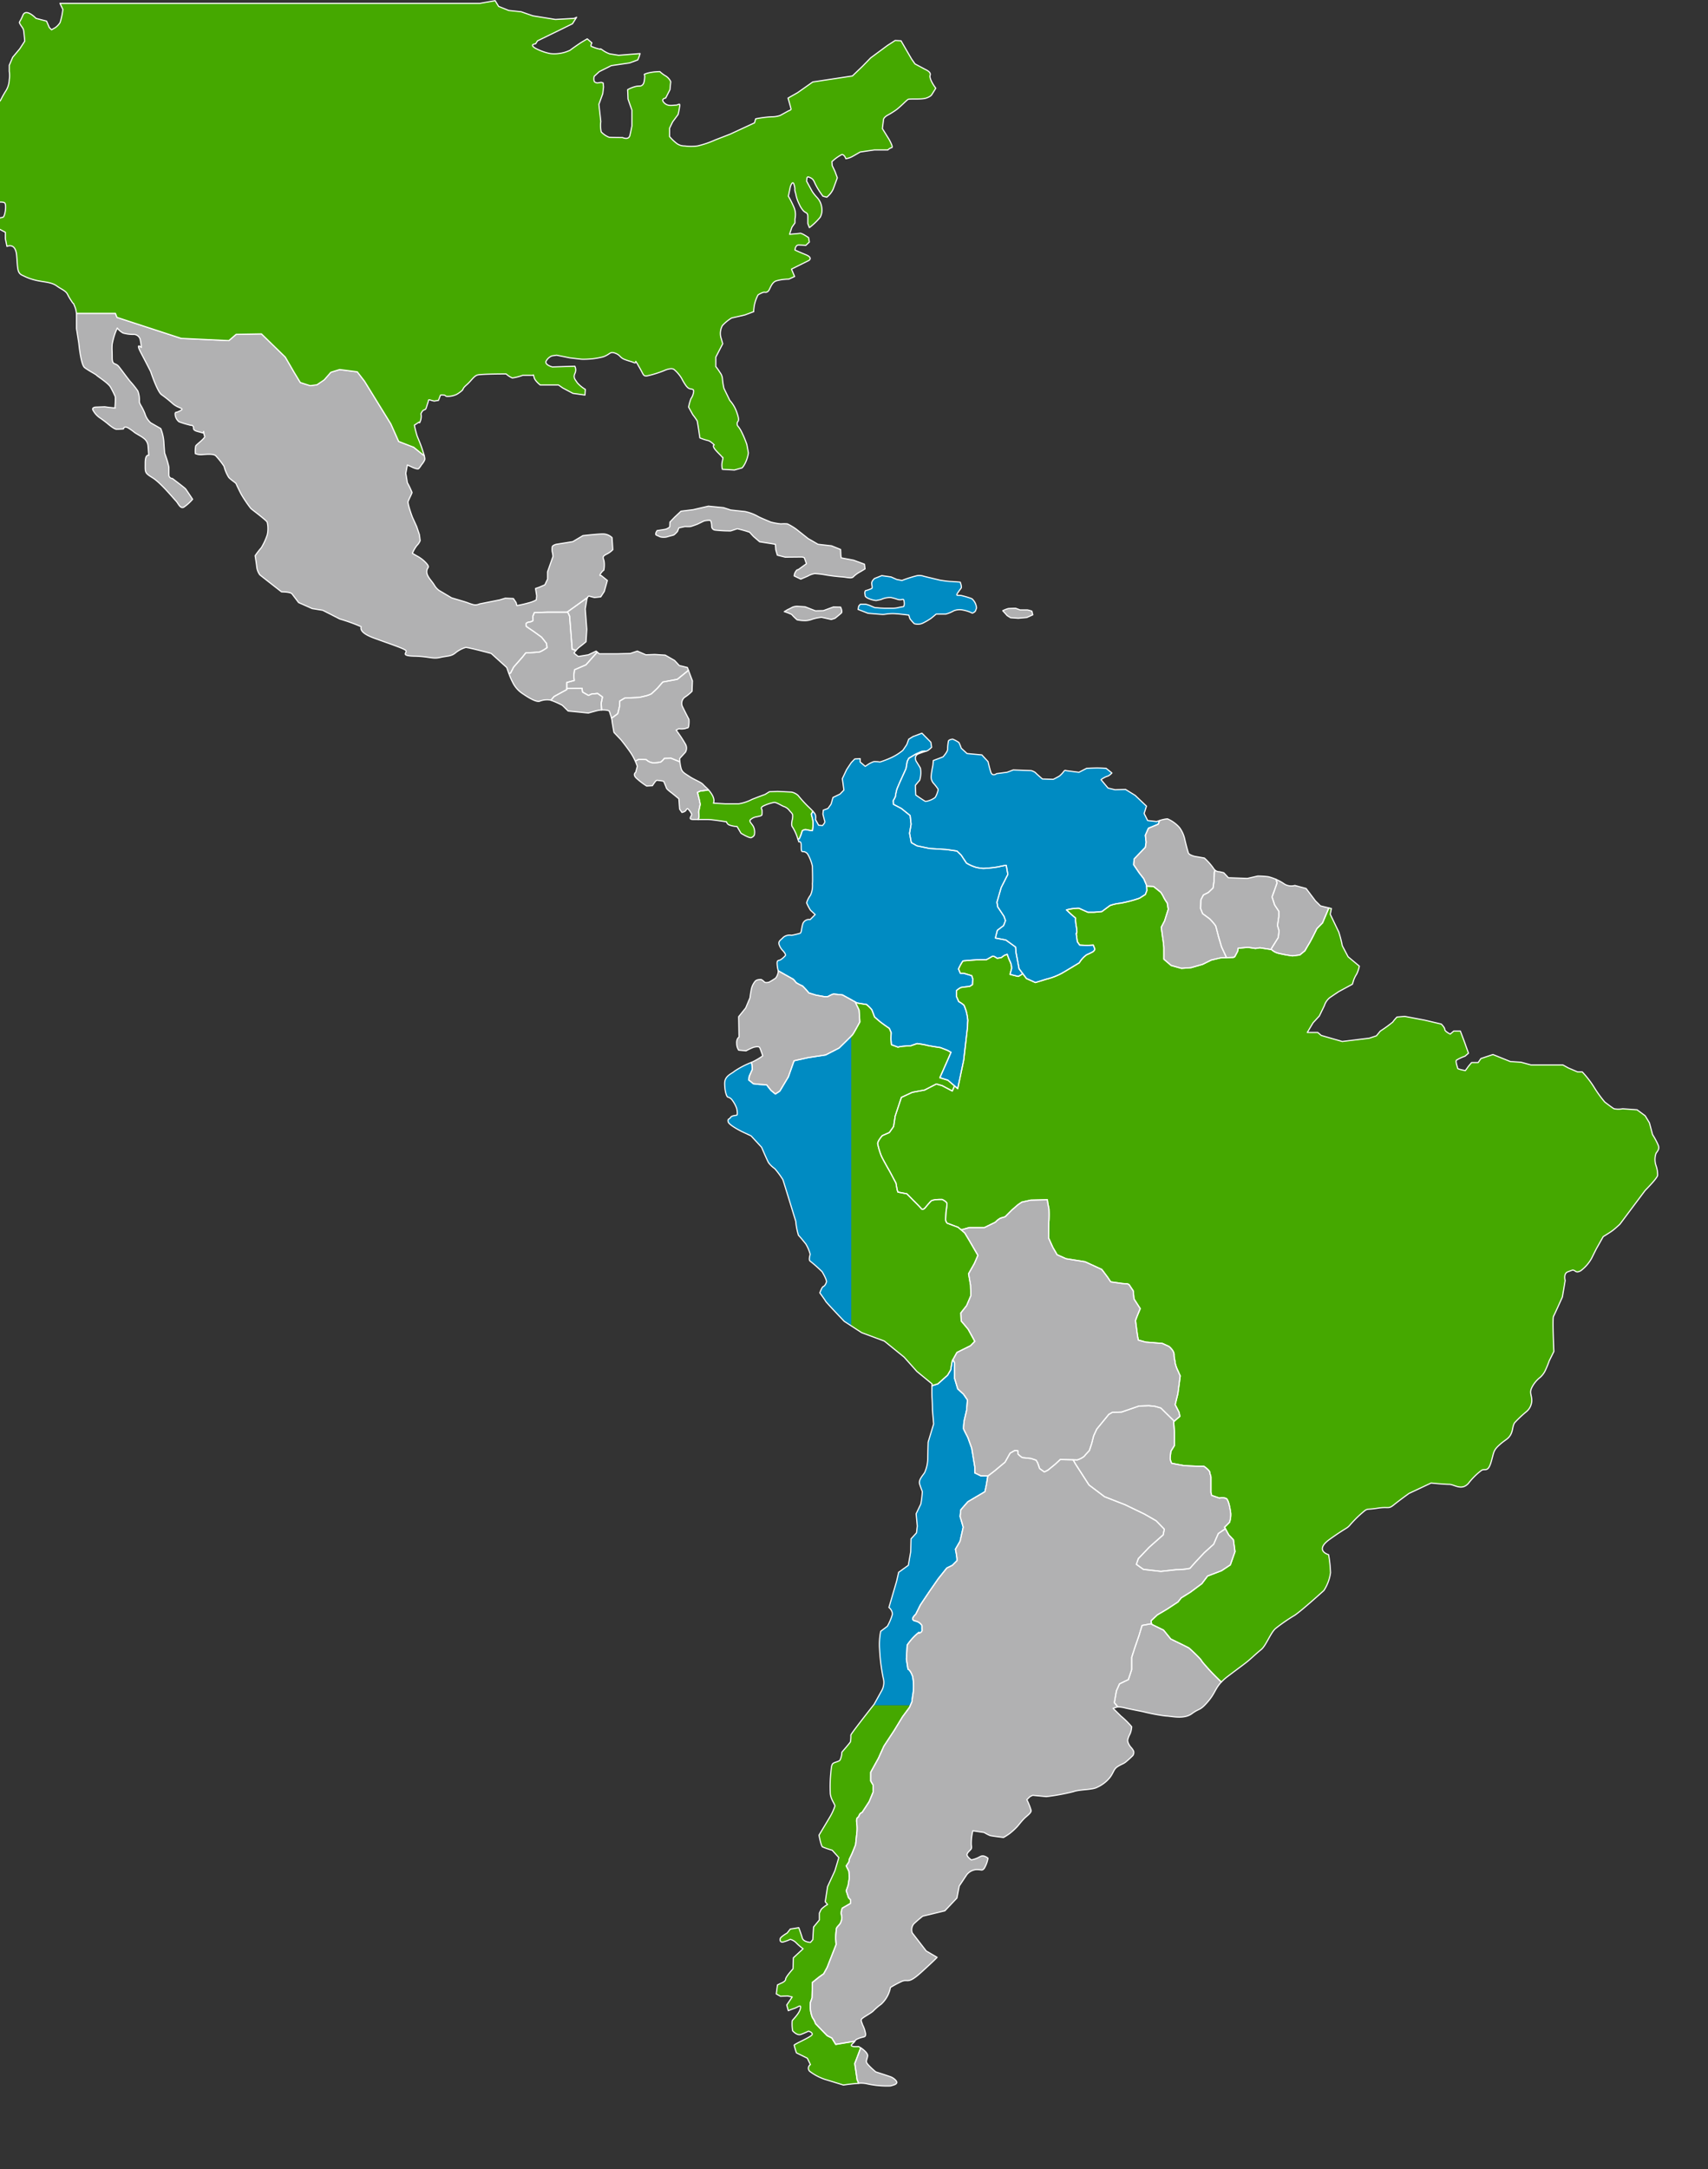 <svg xmlns="http://www.w3.org/2000/svg" xmlns:xlink="http://www.w3.org/1999/xlink" width="375" height="476" viewBox="0 0 375 476">
  <rect x="0" y="0" width="375" height="476" fill="#333333" stroke="none"/>
  <defs>
    <clipPath id="clip-path">
      <rect id="Rectángulo_1014" data-name="Rectángulo 1014" width="375" height="476" transform="translate(0 -52)" fill="none"/>
    </clipPath>
  </defs>
  <g id="Grupo_2397" data-name="Grupo 2397" transform="translate(-9.417 -35.511)">
    <g id="Grupo_2298" data-name="Grupo 2298" transform="translate(9.417 87.511)" clip-path="url(#clip-path)">
      <path id="Trazado_3746" data-name="Trazado 3746" d="M254.248,191.976s1.492-.22,1.834-.293.939-.441.939-.551.042-1.028.042-1.028l1.023-1.066,1.408-1.322,2.687-.331,3.325-.773,3.325.331,1.577.514s2.345.257,3.112.331a9.889,9.889,0,0,1,2.855,1.065c.554.331,2.43,1.066,2.814,1.249a14.909,14.909,0,0,0,2.216.4,9.208,9.208,0,0,1,1.449,0,12.8,12.8,0,0,1,1.963,1.175l2.6,2.057,2.175,1.249,2.942.331,2,.808s.043.773.043.991.086.845.086.845l2.729.514,2.387.881.128,1.029s-.64.4-1.237.735a6.047,6.047,0,0,0-1.364,1.029c-.426.4-1.364.073-2.388,0s-2.3-.221-3.411-.4a20.245,20.245,0,0,0-2.643-.331,4.509,4.509,0,0,0-1.535.551l-1.534.661-1.449-.7a1.972,1.972,0,0,1,.341-.991c.341-.513.512-.367.512-.367l1.364-.991.469-.331-.469-1.322-.426-.148-3.752.037-1.748-.441L280.3,196.2l-.086-1.212-1.108-.184-2.345-.368-1.322-1.138s-.81-.845-.853-.952a28.155,28.155,0,0,0-2.729-.773l-1.449.476a27.455,27.455,0,0,1-3.453-.184.826.826,0,0,1-.726-.881s-.042-1.138-.341-1.249a4.347,4.347,0,0,0-1.364.147l-1.449.7s-1.279.476-1.535.514-1.194,0-1.194,0l-1.322.293-.3.773s-.64.735-.892.808-.9.22-1.449.4a3.324,3.324,0,0,1-1.408,0l-.9-.4c-.384-.22.171-.992.171-.992" transform="translate(-109.978 -127.547)" fill="#b1b1b2"/>
      <path id="Trazado_3747" data-name="Trazado 3747" d="M301.408,224.724a13.263,13.263,0,0,1,1.621.624,10.816,10.816,0,0,0,1.194,1.175,8.673,8.673,0,0,0,1.748.184,4.618,4.618,0,0,0,1.621-.331,10.313,10.313,0,0,1,2-.4l2.132.476.811-.257s1.108-.881,1.407-1.175-.171-1.285-.171-1.285l-1.577-.037-2.217.809-1.748.036-2.26-.881-1.706-.111a2.708,2.708,0,0,0-1.108.22,9.125,9.125,0,0,1-1.023.514Z" transform="translate(-129.21 -142.514)" fill="#b1b1b2"/>
      <path id="Trazado_3748" data-name="Trazado 3748" d="M328.649,219.639l2.174.845s2.9.257,3.283.257,1.109-.184,2.132-.184,3.538.331,3.538.331l.256.808a10.441,10.441,0,0,0,.939,1.065,2.6,2.6,0,0,0,1.876-.109,13.979,13.979,0,0,0,1.876-1.1l1.066-.881h2.089a7.555,7.555,0,0,0,1.79-.735,3.457,3.457,0,0,1,1.621-.221,8.032,8.032,0,0,1,2.43.735,1.387,1.387,0,0,0,.682-.441c.042-.109.127-.33.255-.7a3.066,3.066,0,0,0-1.023-2.022,17.319,17.319,0,0,0-2.174-.661c-.768-.184-1.408.147-1.024-.476s.682-.952.853-1.212-.213-1.286-.213-1.286-1.237-.111-2.089-.147-2.387-.294-2.387-.294l-3.5-.845a3,3,0,0,0-1.449-.147,26.59,26.59,0,0,0-3.369,1.065l-1.151-.22-1.237-.551-2.047-.294-1.577.625s-.682.551-.639,1.1.213.918,0,1.1a6.687,6.687,0,0,1-1.364.476.909.909,0,0,0-.128.735c.128.368-.128.514.64.92a5.929,5.929,0,0,0,1.834.513l1.066-.22a4.727,4.727,0,0,1,2.174-.441,12.023,12.023,0,0,1,1.45.405c1.066.33,1.322-.441,1.449.476s-.128,1.1-.128,1.1l-.981.183a5.11,5.11,0,0,1-1.364.184H334.4l-.853-.036-1.236-.111s-.128-.037-.811-.331a7.1,7.1,0,0,0-1.194-.4h-1.15a2.461,2.461,0,0,0-.384.44Z" transform="translate(-140.249 -137.911)" fill="#008bc2"/>
      <path id="Trazado_3749" data-name="Trazado 3749" d="M383.021,225.9l.739.465,1.7.123,1.876-.172,1.309-.588-.2-.808a7.141,7.141,0,0,0-.966-.269h-1.621l-.994-.368s-1.279.025-1.62.074a6.714,6.714,0,0,0-1.194.465Z" transform="translate(-161.891 -142.814)" fill="#b1b1b2"/>
      <path id="Trazado_3750" data-name="Trazado 3750" d="M87.089,159.184c0,.026.006.059.01.1,0-.035-.007-.068-.01-.1" transform="translate(-42.362 -116.432)" fill="#b1b1b2"/>
      <path id="Trazado_3751" data-name="Trazado 3751" d="M87.077,159.052c0-.028,0-.023,0,0" transform="translate(-42.357 -116.371)" fill="#b1b1b2"/>
      <path id="Trazado_3752" data-name="Trazado 3752" d="M87.085,159.139c0-.026,0-.049-.006-.065a.3.3,0,0,0,.006.065" transform="translate(-42.358 -116.388)" fill="#b1b1b2"/>
      <path id="Trazado_3753" data-name="Trazado 3753" d="M87.1,159.349a.5.5,0,0,0,.008.079.689.689,0,0,0-.008-.079" transform="translate(-42.367 -116.499)" fill="#b1b1b2"/>
      <path id="Trazado_3754" data-name="Trazado 3754" d="M87.135,159.629a.344.344,0,0,0-.006-.065Z" transform="translate(-42.378 -116.586)" fill="#b1b1b2"/>
      <path id="Trazado_3755" data-name="Trazado 3755" d="M221.378,223.547l.4.881.567,7.251.855.253a5.57,5.57,0,0,1,.822-.793c.767-.586,1.364-1.1,1.364-1.1l.171-2.719-.341-4.481.341-2.057a2.041,2.041,0,0,1,.145-.435l-4.468,3.2Z" transform="translate(-96.721 -141.218)" fill="#b1b1b2"/>
      <path id="Trazado_3756" data-name="Trazado 3756" d="M156.42,168.366a4.778,4.778,0,0,0,1.449-1.029l-.171-2.644a2.91,2.91,0,0,0-1.963-.808c-1.194,0-4.435.367-4.435.367l-2.216,1.322-3.667.588s-.853.221-.853.588a4.08,4.08,0,0,0,0,1.029,7.254,7.254,0,0,1,.171,1.029l-1.194,3.379V173.8l-.595,1.249-1.194.513-.853.294.256,1.615-.086.882a6.628,6.628,0,0,1-1.706.661c-1.279.367-2.558.588-2.558.588l-.171-.661-.595-.882-1.79-.073-1.194.368-4.435.881a2.109,2.109,0,0,1-1.449.147,11.713,11.713,0,0,1-1.279-.44l-.682-.22-2.729-.809-2.729-1.615a3.8,3.8,0,0,1-1.109-1.249c-.595-.955-1.62-1.837-1.62-2.866s.768-.808,0-1.763a7.446,7.446,0,0,0-2.132-1.69l-1.024-.586a7.052,7.052,0,0,1,1.024-1.763,2.949,2.949,0,0,0,.682-1.029l-.171-1.322-.595-1.763-.939-2.057s-1.108-2.939-.937-3.453.852-1.762.852-1.983a19.5,19.5,0,0,0-1.023-2.13l-.341-2.057.341-1.837,1.108.514s1.108.514,1.364.3a4.233,4.233,0,0,0,.6-.809s.767-.881.767-1.322a3.171,3.171,0,0,0-.145-.755l-.14-.052-2.16-1.764-3.3-1.273-1.705-3.82-5.8-9.4-1.592-2.057-3.866-.489-1.933.588-1.478,1.665L92.9,131.152l-1.478.2-2.16-.686-1.364-2.254-1.933-3.331-5.23-5.092-5.571.1-1.592,1.372-10.46-.49-14.1-4.6-.341-.882H40.1c.009.187.009.395.009.661v2.645l.512,3.233s.426,4.7,1.279,5.362,2.472,1.47,2.643,1.69,2.643,1.763,3.07,2.644a22.505,22.505,0,0,1,1.023,2.057,19.637,19.637,0,0,1-.086,2.424s.427.073-.426,0-1.79-.22-1.79-.22l-2.048.073s-.937.073-.511.735a4.848,4.848,0,0,0,1.364,1.546,22.956,22.956,0,0,1,1.877,1.4s1.363,1.175,1.876,1.175,1.534-.073,1.534-.073.086-.735,1.024-.22a11.651,11.651,0,0,1,1.449,1.028c.682.441,1.535.882,1.876,1.175a2.36,2.36,0,0,1,1.024,1.542c.086.809.171,2.277.171,2.277s-.768-.368-.768,1.69-.171,2.13,1.62,3.232,4.605,4.554,5.115,5.069.939,1.763,1.706,1.4a9.2,9.2,0,0,0,1.963-1.763s-1.364-2.057-1.535-2.277-2.9-2.277-2.9-2.277a.765.765,0,0,1-.769-.761v-1.745s-.171-.735-.341-1.322-.595-1.764-.595-1.764-.084-1.028-.17-2.5a9.781,9.781,0,0,0-.682-2.864L56.4,139.494a4.452,4.452,0,0,1-1.279-2.057c-.684-1.69-1.109-1.91-1.194-2.571a5.8,5.8,0,0,0-.341-2.351,18.928,18.928,0,0,0-1.706-2.13c-1.111-1.4-1.705-2.277-2.472-3.232s-1.449-.147-1.449-1.983-.086-1.69,0-2.939a14.646,14.646,0,0,1,1.109-3.526,4.011,4.011,0,0,0,1.279,1.1,8.186,8.186,0,0,0,2.472.3,1.5,1.5,0,0,1,1.279,1.1,15.056,15.056,0,0,1,.256,1.763s-1.364-1.249-.086,1.175,2.132,4.114,2.132,4.114,1.449,4.407,2.387,5.069a25.162,25.162,0,0,1,2.474,1.983c1.279,1.1,2.729.952,1.621,1.542s-.939.147-1.109.588a2.275,2.275,0,0,0,.853,1.837,19.456,19.456,0,0,0,2.132.661c.939.3.595-.073.939.3s-.341.808,1.023,1.175l1.364.367c.086.882.427.588-.086,1.175s-1.534,1.322-1.705,1.617a6.049,6.049,0,0,0-.086,1.689,3.18,3.18,0,0,0,1.535.221c.937-.073,2.558-.221,2.984.293a18,18,0,0,1,1.791,2.277,8.249,8.249,0,0,0,1.024,2.426c.427.514,1.535,1.175,1.621,1.4s1.024,2.2,1.279,2.571a28.77,28.77,0,0,0,1.963,2.866c.427.367,3.5,2.644,3.582,3.012a6.079,6.079,0,0,1,0,2.791A14.521,14.521,0,0,1,80.7,166.9a18.024,18.024,0,0,0-1.364,1.762s.341,2.131.341,2.351a3.692,3.692,0,0,0,.682,1.837c.427.368,4.776,3.747,4.776,3.747s1.963,0,2.3.441,1.449,1.91,1.449,1.91l2.985,1.322,2.3.368,3.751,1.909a40.042,40.042,0,0,1,4.69,1.69c0,.22-.595,1.249,2.814,2.5s6.566,2.277,6.993,2.719-1.364,1.175,1.876,1.249,4.008.661,5.627.293,2.388-.22,3.327-.952a6.5,6.5,0,0,1,2.3-1.249c.427-.073,5.628,1.322,5.628,1.322l3.411,3.085s.2.589.446,1.274l.379-.05.682-1.322,1.933-2.2.738-.935a27.322,27.322,0,0,0,3.07-.2,8.3,8.3,0,0,0,1.592-.931l-.114-.93-1.08-1.372-1.762-1.273-.512-.343-1.08-.735-.059-.588s.059-.294.739-.392.8-.344.8-.344l-.059-.881.341-.833,2.956-.1h4.232l4.468-3.2c.1-.2.243-.372.452-.3.427.147,1.109.293,1.109.293l1.364-.147.768-1.175.682-2.424-1.368-1.1s-.426.221-.17-.293a2.765,2.765,0,0,1,.768-.881,5.964,5.964,0,0,0,.086-1.69c-.086-.955-.683-1.175.426-1.764" transform="translate(-23.321 -98.721)" fill="#b1b1b2"/>
      <path id="Trazado_3757" data-name="Trazado 3757" d="M212.435,242.722v-1.567l1.648-.44-.112-1.029.169-1.322,2.5-1.078,2.494-2.8-.249-.214-1.706.808-2.217.367-.936-.736a5.993,5.993,0,0,1,.456-.6l-.855-.253-.569-7.248-.4-.881h-4.38l-2.956.1-.341.833.059.881s-.115.245-.8.343-.739.392-.739.392l.059.588,1.074.733.511.344,1.762,1.273L208,232.584l.112.93a8.294,8.294,0,0,1-1.592.93,27.28,27.28,0,0,1-3.068.2l-.74.93-1.933,2.2-.682,1.322-.379.05a13.436,13.436,0,0,0,.833,1.958,6.167,6.167,0,0,0,2.3,2.571c1.705,1.175,2.984,1.763,3.582,1.615a4.434,4.434,0,0,1,2.3-.293c.07.016.145.037.22.06l.689-.82Z" transform="translate(-88.002 -143.398)" fill="#b1b1b2"/>
      <path id="Trazado_3758" data-name="Trazado 3758" d="M226.573,255.716l-1.08-.783-1.364.147-.625.294-1.308-.735-.114-.833-3.355.059v.232l-2.785,1.519-.689.82a18.654,18.654,0,0,1,2.508,1.114l1.28,1.249,4.433.441s.767-.221,1.876-.514a5.155,5.155,0,0,1,1.039-.152l-.1-1.487Z" transform="translate(-94.298 -154.776)" fill="#b1b1b2"/>
      <path id="Trazado_3759" data-name="Trazado 3759" d="M232.3,253.829l.4-1.616.059-1.175,1.08-.637,3.184-.147s.852-.2,1.478-.343a5.966,5.966,0,0,0,1.194-.441L241,248.246l1.194-1.372,3.184-.587,2.449-1.982-.232-.613-1.79-.441-1.024-1.1-2.047-1.175-2.3-.148-1.963.074-1.876-.809-1.534.514-2.729.073H228.24l-.433-.373-2.494,2.8-2.5,1.078-.169,1.322.114,1.03-1.649.441V248.3l3.353-.059.115.833,1.308.735.625-.293,1.364-.147,1.081.783-.284,1.372.1,1.487c.845-.042,1.628.092,1.689.3.055.19.285.861.443,1.4l.267-.049Z" transform="translate(-96.67 -149.218)" fill="#b1b1b2"/>
      <path id="Trazado_3760" data-name="Trazado 3760" d="M245.258,266.8a2.28,2.28,0,0,0,1.407.661,7.332,7.332,0,0,0,1.706-.147,3.056,3.056,0,0,0,.81-.808l1.493-.037,1.941.79c-.046-.41-.065-.717-.065-.717l1.279-1.4a1.773,1.773,0,0,0,0-1.763,30.354,30.354,0,0,0-2.047-3.085l.595-.293a3.785,3.785,0,0,0,1.535-.074c.341-.22.427.074.595-.367a5.714,5.714,0,0,0,.086-1.617l-.682-1.322-.768-1.542a1.7,1.7,0,0,1,.512-1.983,8.857,8.857,0,0,0,1.621-1.322l.086-2.277-.877-2.326-2.449,1.983-3.184.588-1.194,1.368-1.308,1.225a5.97,5.97,0,0,1-1.194.441c-.625.147-1.478.343-1.478.343l-3.184.147-1.08.637-.059,1.175-.4,1.615-1.136.833-.268.049a3.444,3.444,0,0,1,.153.661c0,.293.427,2.571.427,2.571l1.535,1.617s1.023,1.249,2.047,2.718a12.237,12.237,0,0,1,1.092,1.963l.741-.383a9.087,9.087,0,0,1,1.706.073" transform="translate(-103.333 -152.09)" fill="#b1b1b2"/>
      <path id="Trazado_3761" data-name="Trazado 3761" d="M260.18,291.37l.341-1.653-.214-1.065-.384-1.546.64-.294,1.8-.238c-.442-.5-.821-.763-1.162-1.154-.511-.587-1.876-1.028-2.984-1.763s-1.621-.955-1.877-1.762a8.652,8.652,0,0,1-.275-1.487l-1.941-.79-1.493.037a3.024,3.024,0,0,1-.809.808,7.3,7.3,0,0,1-1.706.146,2.276,2.276,0,0,1-1.407-.66,9.189,9.189,0,0,0-1.706-.073l-.741.383a11.824,11.824,0,0,1,.443,1.123l-.341,1.322s-.768.441.171,1.323a17.219,17.219,0,0,0,2.216,1.69l1.28-.074s.682-1.1.937-1.175a7.272,7.272,0,0,1,1.535.22s.512,1.175.595,1.469,1.194,1.1,1.194,1.1l1.535,1.249.171,2.278.512.734s.682-.146.853-.44.341-.514.512-.294a3.938,3.938,0,0,1,.768,1.1c.086.368-.939,1.176.341,1.176h1.123l.156-.625Z" transform="translate(-106.786 -165.235)" fill="#b1b1b2"/>
      <path id="Trazado_3762" data-name="Trazado 3762" d="M292.048,301.254l.3-.952a1.113,1.113,0,0,1,.981-.257,9.9,9.9,0,0,0,1.279.22s.043-.368.086-.735a7.894,7.894,0,0,0,.043-.955,7.663,7.663,0,0,0-.086-.808l-.3-1.138.357-.632c-.325-.357-.751-.767-1.209-1.2a29.12,29.12,0,0,1-2.047-2.277,3.1,3.1,0,0,0-1.449-.735l-3.07-.147-1.79.074-.939.588s-1.449.514-2.9,1.1a9.372,9.372,0,0,1-2.9.955h-2.9l-2.644-.147s.427-.661-.341-1.91a6.914,6.914,0,0,0-.714-.977l-1.8.238-.639.3.384,1.542.213,1.066-.345,1.648.086,1.065-.155.625h2.116c.853,0,4.093.513,4.093.513s0,.368.512.662a5.748,5.748,0,0,0,1.79.367l.853,1.469s1.876,1.175,2.3.955.682-.441.682-.882a2.723,2.723,0,0,0-.256-1.542c-.341-.661-1.108-1.175-.595-1.542a2.476,2.476,0,0,1,1.279-.588c.682-.148,1.108-.221,1.194-.441a5.321,5.321,0,0,0,0-1.175s-.426-.368.256-.735a9.469,9.469,0,0,1,2.388-.809c.512-.073,1.705.736,2.131.882a2.545,2.545,0,0,1,1.194.808c.255.368.682.661.767,1.029a3.42,3.42,0,0,1-.086,1.1s-.341,1.249.086,1.615a11.09,11.09,0,0,1,1.153,2.617l.3-.043Z" transform="translate(-116.227 -169.977)" fill="#45a800"/>
      <path id="Trazado_3763" data-name="Trazado 3763" d="M347.805,275.3l-1.237.551-1.534.918-.341.7-.256,1.546L343.2,281.73s-.595,1.359-.768,1.8a12.825,12.825,0,0,0-.341,1.653,6.691,6.691,0,0,1-.468.882l.042.808,1.748.918,1.919,1.542.213,1.911-.341,1.983.384,2.057,1.236.7s2.772.588,2.9.588,3.582.22,3.582.22l2.3.331s.981.918,1.024,1.029.937,1.4,1.066,1.615a11.293,11.293,0,0,0,2.047.918,11.49,11.49,0,0,0,1.665.257,26.684,26.684,0,0,0,3.411-.368c.512-.147,1.45-.293,1.45-.293h.171l.341,1.983-1.45,2.866-.937,3.232.17,1.029,1.364,2.057.341.955-.426,1.1-1.364,1.029-.427,1.69,1.535.293.768.147,2.132,1.546.086,1.175.682,3.6,1.618,2.132,1.963.881,2.388-.735a14.272,14.272,0,0,0,3.582-1.4c1.621-.955,3.667-2.2,3.667-2.2a5.728,5.728,0,0,1,1.62-1.763,13.231,13.231,0,0,0,1.364-.661,1.05,1.05,0,0,0,.427-.588l-.341-.881-1.364.073-1.621-.073-.511-.735-.255-1.837s.341.293,0-1.617.085-1.615-.341-1.91-1.79-1.615-1.79-1.615a10.624,10.624,0,0,1,2.729-.368l1.963.882h1.364l1.705-.147,1.791-1.322a9.323,9.323,0,0,1,2.3-.514,28.124,28.124,0,0,0,4.178-1.1l1.28-.809.341-.881-.086-1.175-.595-1.4-1.023-1.322-1.194-1.763.086-1.249,2.465-2.573.169-1.1-.169-1.543.682-1.542,2.132-.881.321-.8c-.376.115-.662.21-.662.21l-1.963-.22-.768-1.542.512-1.617-2.472-2.351-2.132-1.322-2.3.074-1.534-.368-1.535-1.837a5.02,5.02,0,0,1,.682-.441c.511-.293.768-.293,1.023-.441a4.586,4.586,0,0,0,.682-.588l-1.279-1.028s-1.108-.073-1.963-.073-2.3.073-2.3.073l-1.7.876-2.814-.366a.335.335,0,0,0-.427.073,6.1,6.1,0,0,1-1.023,1.1c-.341.22-1.364.735-1.364.735l-2.389-.073s-1.364-1.175-1.535-1.4a2.743,2.743,0,0,0-.937-.441l-3.926-.147-1.363.513-2.3.3s-.939.735-1.279-.368-.6-2.277-.6-2.277l-1.364-1.47-3.24-.293-1.279-1.175a7.952,7.952,0,0,0-.511-1.249,6.952,6.952,0,0,0-1.364-.735s-.853.073-.939.44a9.8,9.8,0,0,0-.171,1.763c0,.588-1.023,1.69-1.023,1.69l-2.132.808-.086,1.029s-.341,1.689-.341,2.13a2.135,2.135,0,0,0,.427,1.763,11.145,11.145,0,0,1,.937,1.175s.256.147,0,.808a5.2,5.2,0,0,1-.512,1.175,4.45,4.45,0,0,1-2.132.881c-.341-.148-2.132-1.4-2.132-1.4l-.085-2.13s.595-.735.937-1.1a5.666,5.666,0,0,0,.171-2.644c-.086-.22-.939-1.546-.939-1.546s-.595-1.175.512-1.615c.71-.283,1.245-.444,1.627-.583l-.392-.042Z" transform="translate(-145.507 -162.386)" fill="#008bc2"/>
      <path id="Trazado_3764" data-name="Trazado 3764" d="M302.933,325.09a10.825,10.825,0,0,0,1.422.735,19.414,19.414,0,0,1,1.364,1.518l1.592.49,1.933.343h.569l.967-.489.4-.1,1.933.2,3.184,1.763,2.1.343a9,9,0,0,1,1.137,1.127c.114.245.625,1.617.625,1.617l1.137.98c.455.392,2.1,1.518,2.1,1.518l.4.93-.06,1.372.114,1.273,1.422.535s.171-.048.739-.147,2.045-.147,2.045-.147l1.421-.49a17.669,17.669,0,0,1,2.047.344c.4.147,3.07.535,3.07.535l1.535.588.8.44-.626,1.47-1.818,4.113,1.762.539,2.16,1.86,1.308-6.22.853-7.394s0-.833.06-1.322a11.513,11.513,0,0,0-.4-2.2s-.341-.98-.455-1.175a6.5,6.5,0,0,0-1.137-.784l-.512-1.127v-1.273a3.832,3.832,0,0,1,.966-.686c.341-.1,1.933-.244,1.933-.244l.625-.392.059-1.274-.227-.685-1.763-.535h-.742l-.4-.931a10.623,10.623,0,0,1,.967-1.762c.17-.049,2.9-.245,3.127-.245s2.047-.049,2.047-.049,1.08-.588,1.309-.735,1.024.441,1.024.441l.909-.147.682-.49.625-.245s.4,1.13.569,1.47a3.433,3.433,0,0,1,.4,1.665c-.114.392-.341,1.273-.341,1.273s1.649.441,1.819.441a5.684,5.684,0,0,0,.98-.6l-.81-1.063-.681-3.6-.086-1.175-2.131-1.542-.768-.148-1.535-.293.426-1.69,1.364-1.028.427-1.1-.341-.955-1.364-2.057-.169-1.029.937-3.232,1.45-2.864-.341-1.984H348.9s-.939.148-1.449.294a26.9,26.9,0,0,1-3.411.368,11.392,11.392,0,0,1-1.665-.257,11.277,11.277,0,0,1-2.047-.918c-.128-.22-1.024-1.506-1.066-1.617s-1.024-1.029-1.024-1.029l-2.3-.331s-3.454-.22-3.582-.22-2.9-.588-2.9-.588l-1.236-.7-.384-2.057.341-1.983-.214-1.91-1.918-1.546-1.748-.917-.043-.809a6.576,6.576,0,0,0,.469-.881,12.818,12.818,0,0,1,.341-1.653c.169-.441.767-1.8.767-1.8l1.236-2.717.256-1.546.341-.7,1.535-.918,1.237-.551.595-.109.392.042a2.549,2.549,0,0,0,.5-.226,5.617,5.617,0,0,0,.768-.661l-.171-1.1-1.963-1.983-1.963.734-.939.588-.426,1.175-.853,1.249a12.048,12.048,0,0,1-2.557,1.617,19.765,19.765,0,0,1-2.474.952,6.548,6.548,0,0,0-1.364-.073,6.187,6.187,0,0,0-1.108.514l-.768.514L317,276.644v-.724l-1.194.073-.767.808-1.024,1.546-.939,1.983.341,2.5-.853.881-1.535.736-.426,1.469-.682.952-1.024.368-.085.881s.341,1.4.427,1.617-.512.881-.512.881l-.853-.073-.682-1.249a1.939,1.939,0,0,0-.086-1.175,4.064,4.064,0,0,0-.5-.631l-.357.631.3,1.14a7.694,7.694,0,0,1,.086.808,8.135,8.135,0,0,1-.042.955c-.043.367-.086.735-.086.735a9.931,9.931,0,0,1-1.279-.221,1.118,1.118,0,0,0-.981.257l-.3.955-.341.808-.3.043c.127.363.211.618.211.618s.512-.293.512.735,0,1.4.341,1.4a1.217,1.217,0,0,1,1.108.587,9.215,9.215,0,0,1,1.024,2.646c0,.441.086,3.379,0,3.82a5.061,5.061,0,0,1-.427,2.5,5.167,5.167,0,0,0-.852,1.69,10.816,10.816,0,0,0,.852,1.615l1.024.955-1.108,1.1a1.427,1.427,0,0,0-1.621.955c-.341,1.175-.256,1.91-.595,2.057a18.417,18.417,0,0,1-1.876.441,2.176,2.176,0,0,0-1.79.441c-.6.661-1.109.808-.939,1.542a3.421,3.421,0,0,0,.853,1.4s.768.808.512,1.1a5.5,5.5,0,0,1-1.023.882c-.341.22-.768,0-.768.735a6.906,6.906,0,0,0,.255,1.689l3.3,1.862a5.85,5.85,0,0,1,.626.735" transform="translate(-128.133 -161.471)" fill="#008bc2"/>
      <path id="Trazado_3765" data-name="Trazado 3765" d="M287.28,379.639l-.682,1.518-.114.833,1.023.833,1.249.147,1.649.1.966,1.225.966.784.966-.638,1.876-3.134,1.249-3.525,3.127-.686,3.807-.588,2.957-1.518s2.671-2.6,2.956-2.939,1.6-2.8,1.6-2.8l-.171-2.6-.851-1.784-2.787-1.546-1.933-.2-.4.1-.965.49H303.2l-1.933-.342-1.592-.49a19.346,19.346,0,0,0-1.368-1.518,10.794,10.794,0,0,1-1.42-.734,6,6,0,0,0-.626-.735l-3.3-1.862a2.735,2.735,0,0,1-.595,1.617,16.8,16.8,0,0,1-1.449.88s-.767.222-1.023-.073a2.7,2.7,0,0,0-.682-.515s-1.024-.073-1.364.441a3.976,3.976,0,0,0-.768,1.546c-.171.735-.341,2.057-.341,2.057l-.937,2.2-1.535,1.91.086,4.482s-.595.293-.511,1.395a2.566,2.566,0,0,0,.426,1.469l1.621.147s1.108-.586,1.534-.735,1.28-.293,1.45,0,.682,1.837.682,1.837a15.109,15.109,0,0,1-2.387,1.4l-.1.04.1.328Z" transform="translate(-122.089 -197.013)" fill="#b1b1b2"/>
      <path id="Trazado_3766" data-name="Trazado 3766" d="M307.2,382.1v63.617l-1.546-1.005s-4-4.187-4.086-4.413-1.279-1.838-1.279-1.838.422-1.243.767-1.392.511-.517.684-.952-.934-2.272-.934-2.272a30.17,30.17,0,0,0-2.563-2.284c-.512-.291-.083-1.243-.083-1.618a8.47,8.47,0,0,0-.94-2.2c-.173-.22-1.368-1.7-1.618-1.909a15.416,15.416,0,0,1-.607-3.093s-1.451-4.728-2.266-7.369h.006c-.3-.981-.523-1.671-.547-1.731a18.723,18.723,0,0,0-1.784-2.427,5.661,5.661,0,0,1-1.368-1.32c-.345-.595-1.529-3.372-1.529-3.372l-2.314-2.5-2.04-.952s-2.813-1.4-2.98-2.129.25-.512.512-.952,1.106-.44,1.356-.511.089-1.035,0-1.475a7.04,7.04,0,0,0-.934-1.761,1.7,1.7,0,0,0-1.029-.732c-.25-.083-.678-1.326-.678-3.016s1.618-2.129,2.129-2.641a18.577,18.577,0,0,1,3.735-1.951l.1.333.119,1.172-.684,1.517-.119.833,1.023.833,1.255.143,1.647.1.969,1.213.964.785.964-.636,1.879-3.134,1.106-3.111v-.006l.149-.41,3.128-.69,3.807-.583,2.95-1.523s1.9-1.85,2.676-2.635" transform="translate(-120.291 -206.765)" fill="#008bc2"/>
      <path id="Trazado_3767" data-name="Trazado 3767" d="M351.808,441.37l1.445,2.641-.934.952-2.986,1.481-1.023,1.826-.345,1.987-.684,1.178-1.618,1.445.006.006-.512.464-1.3.41c.006-.25.018-.41.018-.41l-3.325-2.724-2.813-3.152-4.348-3.527-4.96-1.838-2.3-1.487V377c.143-.143.244-.25.291-.3.28-.345,1.582-2.784,1.582-2.784l-.167-2.605-.856-1.79.4.226,2.1.339a9.22,9.22,0,0,1,1.136,1.124c.119.25.619,1.618.619,1.618s.684.595,1.148.987,2.1,1.517,2.1,1.517l.4.922-.059,1.38.107,1.273,1.427.535q.366-.089.732-.143c.577-.1,2.052-.149,2.052-.149l1.415-.494a18.477,18.477,0,0,1,2.052.345c.4.149,3.075.541,3.075.541l1.535.595.8.434-.636,1.475-1.82,4.11,1.772.541,1.457,1.255-.494,1.118-2.219-1.178-1.279-.363-2.563,1.32-2.718.511-2.391,1.1-1.368,4.116-.345,2.272-.934,1.326-1.535.666s-1.106,1.243-1.023,1.826a16.232,16.232,0,0,0,.773,2.575c.25.66,1.868,3.456,1.868,3.456l1.368,2.569.178,1.005h-.006l.083.464.167.512,1.963.369,1.445,1.469s1.368,1.326,1.707,1.766.856-.149.856-.149.851-1.023,1.273-1.469,2.474-.369,2.474-.369.946.44,1.023.815a8.193,8.193,0,0,1-.172,1.826s-.077,1.255-.077,1.766a1.135,1.135,0,0,0,.339.8l2.379.886,1.457,1.243.934,1.546,1.963,3.378-.767,1.767-1.285,2.272.434,2.5.077,2.278-.934,2.2-1.273,1.618.077,1.76Z" transform="translate(-139.232 -201.667)" fill="#45a800"/>
      <path id="Trazado_3768" data-name="Trazado 3768" d="M448.99,327.78s-.512-2.057-.625-2.351a12.571,12.571,0,0,0-1.309-1.518l-1.534-1.126-.455-1.126.06-1.91.569-1.077,1.08-.539,1.024-.98.227-1.566.06-1.812.109-.583a1.768,1.768,0,0,1-.337-.42,13.3,13.3,0,0,0-1.963-2.2l-2.135-.368s-1.194-.294-1.364-.735-.682-2.423-.853-3.232a6.671,6.671,0,0,0-1.108-2.35,7.317,7.317,0,0,0-2.643-1.911,6.7,6.7,0,0,0-1.725.376l-.321.8-2.132.882-.682,1.542.171,1.546-.171,1.1-2.472,2.571-.086,1.249,1.194,1.762,1.023,1.322.595,1.4.017.23,1.518.063,1.592,1.273a8.3,8.3,0,0,1,.682,1.176,8.185,8.185,0,0,0,.739,1.175l.228,1.372-.8,2.547-.739,1.42.341,2.5A17.925,17.925,0,0,1,437,330.28v2.5l1.592,1.372,2.274.637,2.1-.147,2.558-.735,1.878-.929,2.047-.49,1.312-.045-1.085-2.355Z" transform="translate(-181.472 -174.294)" fill="#b1b1b2"/>
      <path id="Trazado_3769" data-name="Trazado 3769" d="M472.3,334.195l-.341-1.175.283-1.959v-1.175l-.909-1.368-.569-1.763.569-1.567.512-1.469-.178-.814a11.4,11.4,0,0,0-1.7-.583,16.8,16.8,0,0,0-2.388-.147l-2.216.514-4.178-.147-1.024-1.1-.937-.22a1.479,1.479,0,0,1-1.028-.389l-.109.585-.059,1.812-.227,1.567-1.023.98-1.081.535-.569,1.077-.059,1.911.455,1.126,1.534,1.126a12.465,12.465,0,0,1,1.309,1.518c.114.293.625,2.35.625,2.35l.682,2.3,1.085,2.354,1.53-.052.284-.148.625-1.175.115-.686,2.16-.2,1.649.245.966-.147,2.4.368,1.633-2.621Z" transform="translate(-191.478 -181.936)" fill="#b1b1b2"/>
      <path id="Trazado_3770" data-name="Trazado 3770" d="M491.907,330.128l-1.108-1.1-2.048-2.718-2.473-.661a2.856,2.856,0,0,1-2.472-.441,9.564,9.564,0,0,0-1.628-.886l.178.813-.513,1.469-.567,1.567.567,1.763.91,1.372v1.177l-.284,1.958.341,1.175-.17,1.47-1.633,2.621.155.023a3.376,3.376,0,0,0,1.421.784,29.22,29.22,0,0,0,3.184.588l1.592-.2,1.137-.93s.511-.93.966-1.665,1.649-3.183,1.649-3.183l1.249-1.273,1.38-3.271Z" transform="translate(-201.99 -183.35)" fill="#b1b1b2"/>
      <path id="Trazado_3771" data-name="Trazado 3771" d="M506.771,385.424c.341-.514.768-.881.511-1.69A15.747,15.747,0,0,0,506,381.31l-.682-2.571-.939-1.542-1.79-1.322-3.156-.221a5.19,5.19,0,0,1-1.876,0c-.427-.221-2.047-1.469-2.047-1.469a26.422,26.422,0,0,1-2.387-3.305,20.994,20.994,0,0,0-2.557-3.306h-1.023l-2.047-.881-1.194-.661h-6.993l-2.216-.588-2.3-.147-3.837-1.543-2.644.882-.595.881h-1.449l-.682.808-.682.955s-1.705-.294-1.705-.514-.512-1.469-.256-1.763a9.023,9.023,0,0,1,1.876-.881l.767-.661s-.426-1.175-.682-1.91-1.108-2.939-1.108-2.939h-1.45l-.767.661s-1.194-.588-1.194-1.029-.767-1.175-.767-1.175l-3.752-.881-4.264-.808-1.705.147a8.787,8.787,0,0,0-.94,1.1,29.514,29.514,0,0,1-2.729,1.983l-.853,1.029-1.534.513-5.969.735-4.6-1.322-.77-.663h-2.3l1.279-2.13,1.364-1.469,1.109-2.277a3.634,3.634,0,0,1,1.194-1.764c.853-.588,1.963-1.322,1.963-1.322l2.985-1.617s0,.074.171-.513a5.741,5.741,0,0,1,.767-1.69,7.657,7.657,0,0,0,.6-1.763l-2.474-2.057-1.279-2.424a26.012,26.012,0,0,0-.768-3.012c-.255-.514-1.876-3.893-1.876-3.893l.256-1.249-.553-.137-1.38,3.271-1.249,1.274s-1.194,2.448-1.649,3.183-.966,1.665-.966,1.665l-1.137.93-1.592.2a29.225,29.225,0,0,1-3.184-.588,3.376,3.376,0,0,1-1.421-.784l-2.558-.392-.967.147-1.649-.244-2.16.2-.114.685-.626,1.175-.283.147-2.843.1-2.047.49-1.88.931-2.558.735-2.1.147-2.274-.637-1.592-1.372v-2.5a17.923,17.923,0,0,0-.227-2.009l-.341-2.5.739-1.42.8-2.547-.227-1.372a8.113,8.113,0,0,1-.739-1.175,8.289,8.289,0,0,0-.682-1.175l-1.592-1.273-1.518-.063.068.945-.341.881-1.279.808a28.068,28.068,0,0,1-4.178,1.1,9.313,9.313,0,0,0-2.3.514l-1.791,1.322-1.705.147h-1.364l-1.963-.881a10.6,10.6,0,0,0-2.729.367s1.364,1.323,1.791,1.617,0,0,.341,1.91,0,1.617,0,1.617l.256,1.837.511.735,1.621.073,1.364-.073.341.881a1.052,1.052,0,0,1-.426.588,13.587,13.587,0,0,1-1.364.661,5.737,5.737,0,0,0-1.621,1.763s-2.047,1.249-3.666,2.2a14.328,14.328,0,0,1-3.582,1.4l-2.388.735-1.963-.881-.812-1.071a5.7,5.7,0,0,1-.978.6c-.171,0-1.819-.44-1.819-.44s.227-.882.341-1.274a3.447,3.447,0,0,0-.4-1.665c-.17-.343-.569-1.469-.569-1.469l-.625.244-.682.49-.909.147s-.8-.588-1.024-.441-1.309.735-1.309.735-1.819.049-2.047.049-2.957.2-3.127.245a10.748,10.748,0,0,0-.966,1.763l.4.93h.739l1.762.535.228.686-.06,1.273-.625.392s-1.592.147-1.933.245a3.777,3.777,0,0,0-.967.685v1.273l.512,1.13a6.51,6.51,0,0,1,1.137.784c.114.2.454,1.175.454,1.175a11.462,11.462,0,0,1,.4,2.2c-.06.489-.06,1.322-.06,1.322l-.853,7.4-1.308,6.219-.7-.6-.5,1.116-2.216-1.175-1.28-.367-2.558,1.322-2.729.514-2.387,1.1-1.364,4.114-.341,2.277-.939,1.322-1.532.659s-1.108,1.249-1.023,1.837a16.831,16.831,0,0,0,.768,2.571c.255.661,1.876,3.45,1.876,3.45l1.364,2.571.256,1.47.171.515,1.963.367,1.449,1.47s1.364,1.322,1.7,1.762.853-.147.853-.147.853-1.029,1.279-1.469,2.474-.368,2.474-.368.939.441,1.023.808a9.377,9.377,0,0,1-.171,1.837s-.084,1.249-.084,1.763a1.126,1.126,0,0,0,.341.809l2.387.881.589.506.35.008,1.535-.441h3.319l2.393-1.172a4.261,4.261,0,0,1,1.108-.881c.427-.147,1.024-.294,1.024-.294l1.534-1.542,1.28-1.1.853-.588,1.963-.441,3.666-.073.086.735.256,1.249a25.371,25.371,0,0,1,0,2.571c-.086.441-.086,3.821-.086,3.821l.939,2.057.937,1.617,1.963.881,4.178.661,3.667,1.69,1.279,1.69.682,1.028,2.558.368,1.108.073.341.147.939,1.4.171,1.763,1.364,2.131s-1.023,2.423-1.023,2.644.426,3.305.426,3.305l.171.955,1.62.44,3.667.294,1.449.661s1.108.881,1.108,1.763.256,1.469.256,1.91a8.044,8.044,0,0,0,.682,1.837c.171.44.426.952.426.952l-.511,3.894-.595,2.423.853,1.69.171.882-1.368,1.175s.171,2.058.171,2.424v2.792l-.768,1.249s-.169,1.249-.169,1.615a3.211,3.211,0,0,0,.341,1.029l2.729.514,3.156.147h1.194s1.279.881,1.279,1.322.256.588.256,1.175v3.232l.17.661,1.706.588a2.425,2.425,0,0,1,1.45.073c.682.294,1.023,3.306,1.023,3.306a5.732,5.732,0,0,1-.255,1.91c-.255.294-1.109,1.1-1.109,1.1l.939,1.69,1.025,1.107.341,2.571-1.024,2.914-1.932,1.274-3.07,1.175-1.249,1.665-2.5,1.86L402.51,483l-.682.881-2.388,1.567-2.16,1.273-1.364,1.274.114.783,2.617,1.274,1.592,1.959,2.617,1.273,1.364.685s2.729,2.449,2.842,2.939a47.81,47.81,0,0,0,4.282,4.539,11.3,11.3,0,0,1,1.375-1.209c2.814-2.131,3.241-2.424,4.178-3.159s2.048-1.837,3.156-2.719,2.047-3.6,3.152-4.627a38.454,38.454,0,0,1,4.264-2.939c1.621-1.1,6.39-5.433,6.39-5.433a9.561,9.561,0,0,0,1.45-3.893,27.941,27.941,0,0,0-.427-3.968s-3.24-.881.256-3.379,3.667-2.277,4.35-3.012a24.439,24.439,0,0,1,3.5-3.379c.767-.368.341-.073,2.729-.44s2.217.293,3.5-.735,3.325-2.5,3.325-2.5l4.86-2.277s2.729.293,3.926.293,2.729,1.47,4.264-.22a14.862,14.862,0,0,1,2.9-2.866c.768-.441,1.364.514,2.047-1.689s.427-2.571,1.791-3.821,1.876-1.249,2.472-2.2.427-1.91.939-2.718a26.858,26.858,0,0,1,2.558-2.424,3.22,3.22,0,0,0,1.194-2.424c0-1.4-.595-1.69.085-3.012a6.741,6.741,0,0,1,1.792-2.13,5,5,0,0,0,1.023-1.323,21.666,21.666,0,0,0,.939-2.277l1.022-2.057s-.341-7.273-.085-7.714,1.963-4.261,1.963-4.261l.595-3.6s-.427-1.546.595-1.91,1.023-.441,1.364-.294.511.588,1.449.073a8.509,8.509,0,0,0,2.387-2.718l1.024-2.057,1.533-2.718s1.45-.881,2.047-1.322,1.62-1.4,1.62-1.4l5.543-7.42s2.644-2.644,2.729-3.305a5.9,5.9,0,0,0-.341-2.131,4.106,4.106,0,0,1,0-2.717" transform="translate(-143.176 -184.36)" fill="#45a800"/>
      <path id="Trazado_3772" data-name="Trazado 3772" d="M364.016,481.752l.681,2.277,1.28,1.175.853,1.249-.172,2.2-.511,2.2a10.822,10.822,0,0,0-.169,1.91c.084.293.937,1.91.937,1.91l.853,2.35.682,4.114v1.32l1.364.661h1.532l1.368-1.028,2.387-1.984,1.108-1.983,1.023-.588.683.073v.588c0,.221.937.882.937.882l1.963.22,1.108.368.341.588.426,1.249,1.025.735.767-.368,1.62-1.322,1.109-1.029,3.751.074a4.785,4.785,0,0,0,1.536-.809c.255-.367,1.108-1.249,1.108-1.249l.512-1.542.426-1.69.682-1.469,2.643-3.232.768-.441,2.045-.073,3.838-1.322,2.131-.073,1.368.147,1.278.367,2.945,2.9,1.234-1.063-.169-.881-.853-1.69.6-2.424.511-3.893s-.256-.514-.428-.955a8.091,8.091,0,0,1-.681-1.835c0-.441-.255-1.029-.255-1.91s-1.109-1.763-1.109-1.763l-1.449-.662-3.667-.293-1.621-.441-.169-.952s-.427-3.085-.427-3.305,1.023-2.646,1.023-2.646l-1.364-2.13-.169-1.763-.943-1.4-.341-.147-1.108-.074-2.558-.367-.682-1.029-1.279-1.689-3.667-1.69-4.178-.661-1.963-.882-.938-1.61-.939-2.057s0-3.379.086-3.82a25.372,25.372,0,0,0,0-2.571l-.256-1.249-.086-.735-3.667.073-1.963.441-.853.588-1.28,1.1-1.534,1.542s-.595.147-1.025.293a4.273,4.273,0,0,0-1.107.885l-2.387,1.175h-3.326l-1.533.44-.35-.007.86.741.937,1.542,1.963,3.379-.768,1.763-1.279,2.277.426,2.5.086,2.277-.939,2.2-1.279,1.617.086,1.764L367,470.953l1.45,2.644-.939.952-2.985,1.47-.892,1.6.382.675Z" transform="translate(-154.425 -231.25)" fill="#b1b1b2"/>
      <path id="Trazado_3773" data-name="Trazado 3773" d="M411.509,535.894l3.411,2.571,4.52,1.763,4.264,2.057,2.558,1.47,1.79,1.837-.255,1.249-3.07,2.719-2.388,2.5-.426,1.249,1.535,1.1,3.837.441,3.327-.367a15.634,15.634,0,0,0,3.069-.294c.171-.22,1.364-1.542,1.364-1.542l1.79-1.91,2.047-1.837,1.023-2.351,1.554-1.055-.19-.341s.853-.809,1.109-1.1a5.7,5.7,0,0,0,.255-1.91s-.341-3.012-1.023-3.305a2.421,2.421,0,0,0-1.45-.073l-1.706-.588-.171-.661v-3.233c0-.588-.255-.735-.255-1.175s-1.279-1.323-1.279-1.323h-1.194l-3.152-.147-2.729-.514a3.208,3.208,0,0,1-.341-1.028c0-.368.171-1.617.171-1.617l.768-1.249v-2.8c0-.368-.171-2.424-.171-2.424l.131-.112-2.945-2.9-1.279-.368-1.364-.147-2.132.073-3.837,1.322-2.047.073-.767.441-2.643,3.232-.683,1.47-.426,1.688-.512,1.546s-.853.881-1.109,1.249a4.751,4.751,0,0,1-1.534.808l-.93-.018.5.9Z" transform="translate(-172.415 -262.03)" fill="#b1b1b2"/>
      <path id="Trazado_3774" data-name="Trazado 3774" d="M428.652,601.544l-.91,2.644-.682,2.105v2.694l-.739,2.2-1.933.93-.683,1.521-.455,2.6.755.948a6.749,6.749,0,0,1,1.606.227c1.278.294,3.922.809,3.922.809a41.484,41.484,0,0,0,5.032.952c1.106,0,3.922.809,5.71-.514s1.705-.513,3.58-2.717c1.487-1.747,1.534-2.8,2.889-4.228a47.681,47.681,0,0,1-4.282-4.538c-.114-.49-2.842-2.939-2.842-2.939l-1.364-.685-2.617-1.274-1.591-1.958-2.617-1.274-.018-.128-2.082.373Z" transform="translate(-178.584 -294.626)" fill="#b1b1b2"/>
      <path id="Trazado_3775" data-name="Trazado 3775" d="M403.914,554.648l-1.023-1.1-.749-1.348-1.553,1.055-1.024,2.352-2.047,1.835-1.79,1.911s-1.194,1.323-1.364,1.542a15.686,15.686,0,0,1-3.068.3l-3.325.368-3.837-.441-1.535-1.1.426-1.249,2.388-2.5,3.069-2.719.256-1.249-1.791-1.837L384.389,549l-4.264-2.056-4.52-1.764-3.411-2.571-2.985-4.629-.5-.9-2.821-.055-1.109,1.027-1.621,1.325-.768.367L361.362,539l-.426-1.249-.34-.59-1.108-.366-1.963-.22s-.939-.661-.939-.881v-.588l-.682-.074-1.023.588-1.109,1.983-2.386,1.981-1.364,1.029h-.051l-.29,1.835-.341,1.617-3.752,2.2-1.535,1.763-.17,1.469.682,2.351-.682,3.085-1.024,1.763a19.575,19.575,0,0,1,.341,2.057v.44l-1.024,1.029-1.194.587-1.876,2.351-2.047,2.938-1.876,2.792-1.023,2.057s-1.368,1.175-.171,1.469a2.236,2.236,0,0,1,1.535,1.029v.875s.169.441-.513.735.513-.735-.682.293a12.442,12.442,0,0,0-2.047,2.351l-.171,3.085.341,2.2s.512.148,1.024,1.617a11.138,11.138,0,0,1,0,4.261l-.171,1.323-.512,1.175-1.534,2.057-1.88,3.089-2.214,3.383-1.194,2.644-1.705,3.085v1.91l.512.881v1.617l-.853,2.057-1.535,2.351a1.086,1.086,0,0,0-.684.737c-.169.588-.682.147-.511,1.617a8.456,8.456,0,0,1,0,2.35l-.255,2.424-.768,1.91-.595,1.249-.086.588-.6.882.6,1.175.086,1.469-.256,1.617-.427,1.175.512,1.547.426.44v.809l-1.79,1.028a3.04,3.04,0,0,0-.256,1.175l.171.955a3.723,3.723,0,0,1-.341,1.175c-.255.44-.682.735-.852,1.1a13.489,13.489,0,0,0-.171,2.423l.086,1.175-1.963,5-.767,1.4-1.024.736-1.449,1.175-.086,3.379-.341.955a6.8,6.8,0,0,0,.426,3.379,4.254,4.254,0,0,1,.682,1.322l2.557,2.644,1.024.514.853,1.4,4.2-.7c.192-.258.163-.321.911-.62,1.109-.44,1.45-.147,1.45-.952a6.833,6.833,0,0,0-.682-2.058c-.171-.588-.341-.734-.255-1.1s1.79-1.175,2.557-1.837a14.987,14.987,0,0,1,1.793-1.546,6.67,6.67,0,0,0,2.048-3.673s.681-.44,2.3-1.249,1.279.809,4.435-2.057,3.5-3.305,3.5-3.305l-2.388-1.4-3.069-3.968a2.061,2.061,0,0,1,.341-1.983c.768-.734,1.963-1.69,1.963-1.69l4.86-1.175,2.644-2.791.512-2.644,1.621-2.424a2.961,2.961,0,0,1,2.131-1.175c1.279,0,1.194.293,1.706-.22a6.38,6.38,0,0,0,.853-2.277A2.181,2.181,0,0,0,349,624c-.426,0-.426,0-1.108.368a5.881,5.881,0,0,1-1.535.514s-1.023-.735-.939-1.175.513-.735.682-.955.427-.22.256-1.175a11.162,11.162,0,0,1,.341-3.085l2.474.368a10.043,10.043,0,0,0,1.279.661c.427.147,2.985.441,2.985.441a13.83,13.83,0,0,0,1.364-.882,15.425,15.425,0,0,0,1.621-1.469c.511-.588.681-.882,1.364-1.617s1.79-1.4,1.7-1.983a14.991,14.991,0,0,0-.939-2.351l.682-.661.595-.293,2.985.293a46.292,46.292,0,0,0,5.97-1.1c1.364-.513,4.178-.368,5.2-.955a7.536,7.536,0,0,0,2.729-2.057c.937-1.176.853-1.91,1.791-2.5s1.108-.514,1.705-.955a20.246,20.246,0,0,0,1.621-1.469A1.212,1.212,0,0,0,382,601a3.589,3.589,0,0,0-.682-.952s-.768-.956-.6-1.617a5.621,5.621,0,0,1,.513-1.249,5.016,5.016,0,0,0,.341-1.542,18.492,18.492,0,0,0-2.387-2.351l-1.706-1.69.939-.293a.947.947,0,0,1,.1-.008l-.755-.949.455-2.594.682-1.519,1.933-.931.739-2.2v-2.7l.682-2.106.91-2.644.682-2.254,2.085-.373-.1-.654,1.364-1.274,2.16-1.273,2.388-1.568.682-.881,2.047-1.274,2.5-1.86,1.249-1.665,3.07-1.175,1.933-1.274,1.024-2.914Z" transform="translate(-133.098 -268.739)" fill="#b1b1b2"/>
      <path id="Trazado_3776" data-name="Trazado 3776" d="M327.941,762.347l.335.819a6.23,6.23,0,0,1,1.625.06,20.108,20.108,0,0,0,5.373.514c.768-.221,1.194-.293,1.364-.661s-.683-1.1-1.28-1.322-3.325-1.1-3.325-1.1-2.047-1.689-2.047-2.2.086-.368.256-1.249c.119-.617-.886-1.411-1.5-1.834l-1.312,3.45Z" transform="translate(-139.755 -358.024)" fill="#b1b1b2"/>
      <path id="Trazado_3777" data-name="Trazado 3777" d="M359.4,527.046l-.291,1.829-.341,1.618-3.747,2.21-1.537,1.758-.171,1.467.683,2.351-.683,3.084-1.025,1.769a19.588,19.588,0,0,1,.341,2.06v.441l-1.025,1.025-1.2.583-1.879,2.351-2.039,2.944-1.879,2.8-1.025,2.05s-1.368,1.175-.171,1.477a2.231,2.231,0,0,1,1.537,1.025v.884s.171.442-.512.733c-.4.171-.151-.111-.131-.161a5.813,5.813,0,0,0-.553.452,12.639,12.639,0,0,0-2.05,2.351l-.171,3.084.341,2.211s.513.141,1.025,1.606a11.168,11.168,0,0,1,0,4.27l-.171,1.316-.331.754h-8.129l.191-.238,1.708-3.084a3.658,3.658,0,0,0,.251-2.8,43.462,43.462,0,0,1-.764-6.168,14.424,14.424,0,0,1,.251-3.968l1.457-1.095a11.527,11.527,0,0,0,1.105-2.652,1.967,1.967,0,0,0-.764-1.467l1.7-5.8.432-1.919,2.13-1.537.512-2.944.08-2.863,1.2-1.316.171-1.477-.251-2.713,1.025-2.13a19.68,19.68,0,0,0,.331-2.723c-.08-.291-.331-.8-.595-1.688s.683-1.839,1.105-2.492a7.707,7.707,0,0,0,.683-3.093c0-.733.09-3.6.09-3.6l1.2-3.968-.261-3.085s0-1.249-.08-2.572c-.06-.934-.04-2.13-.02-2.742l1.3-.412,2.13-1.909.683-1.175.341-1.99.131-.231.382.673v3.456l.683,2.28,1.276,1.176.858,1.249-.171,2.2-.513,2.211a11.338,11.338,0,0,0-.171,1.909c.09.291.945,1.909.945,1.909l.844,2.351.683,4.11v1.326l1.368.663Z" transform="translate(-142.529 -255.166)" fill="#008bc2"/>
      <path id="Trazado_3778" data-name="Trazado 3778" d="M327.889,629.046l-.178.422-1.527,2.06-1.879,3.085-2.22,3.376-1.2,2.652-1.7,3.084v1.909l.512.874v1.618l-.854,2.06-1.537,2.351a1.1,1.1,0,0,0-.683.733c-.171.595-.683.15-.512,1.618a8.455,8.455,0,0,1,0,2.351l-.251,2.421-.773,1.909-.595,1.256-.09.583-.595.884.595,1.175.09,1.467-.261,1.618-.422,1.175.512,1.546.422.432v.814l-1.788,1.025a3.085,3.085,0,0,0-.251,1.175l.161.952a3.733,3.733,0,0,1-.331,1.175c-.261.442-.683.733-.854,1.105a13.36,13.36,0,0,0-.171,2.421l.08,1.175-1.959,5-.766,1.4-1.025.735-1.457,1.175-.08,3.385-.341.952a6.894,6.894,0,0,0,.422,3.376,4.267,4.267,0,0,1,.683,1.326l2.562,2.642,1.025.513.854,1.4,4.2-.7a3.016,3.016,0,0,1-.535.553c-.945.814,1.356.595,1.356.595s.2.111.462.292l-1.309,3.456.512,3.526.331.814c-1.5.08-3.325.362-3.325.362s-3.828-1.175-4.089-1.249a11.666,11.666,0,0,1-3.325-1.768.94.94,0,0,1,0-1.33h0a.894.894,0,0,1,.172-.136l-.683-1.4-2.391-1.175a16.224,16.224,0,0,1-.5-1.688c0-.221,3.657-1.768,3.918-2.28s-.764-.8-.764-.8a16.635,16.635,0,0,1-1.708.733c-.854.291-1.788-.814-1.788-.814a8.811,8.811,0,0,1-.09-2.2c.171-.292,1.537-1.546,1.788-2.643s-.422-.372-1.276-.08-1.368.522-1.368.522l-.341-1.256,1.2-1.758-1.025-.221-1.537.07-.934-.513.261-1.979.764-.372s1.025-.372,1.025-.884,1.618-2.271,1.618-2.271l.09-2.431,2.129-1.982a11.573,11.573,0,0,1-1.537-1.326,2.832,2.832,0,0,0-1.276-.733,9.6,9.6,0,0,1-1.627.595c-.512.07-.683-.3-.595-.733s1.537-1.256,1.537-1.256l.683-.874,1.869-.3s.513,1.4.773,2.28,1.788.952,1.788.952l.513-.595.171-2.783,1.276-1.546V674.64s.261-.595.432-.885a7.339,7.339,0,0,1,1.356-1.025l-.5-.595.5-3.305,1.627-3.526.854-2.863-1.457-1.618a17.138,17.138,0,0,1-2.13-.733c-.341-.221-.764-2.572-.764-2.572l2.379-3.968a12.685,12.685,0,0,0,1.115-2.421c0-.442-1.025-1.618-1.025-2.933a31.789,31.789,0,0,1,.08-3.968c.171-1.618.171-1.989.432-2.351s1.276-.442,1.618-.814a4.308,4.308,0,0,0,.422-1.758s1.8-2.06,1.879-2.28a7.608,7.608,0,0,0,.09-1.467c0-.261,4-5.345,4.923-6.521Z" transform="translate(-128.014 -306.83)" fill="#45a800"/>
      <path id="Trazado_3779" data-name="Trazado 3779" d="M254.247,191.976s1.492-.22,1.834-.293.939-.441.939-.551.042-1.028.042-1.028l1.023-1.066,1.408-1.322,2.687-.331,3.325-.773,3.325.331,1.577.514s2.345.257,3.112.331a9.889,9.889,0,0,1,2.855,1.065c.554.331,2.43,1.066,2.814,1.249a14.912,14.912,0,0,0,2.216.4,9.208,9.208,0,0,1,1.449,0,12.8,12.8,0,0,1,1.963,1.175l2.6,2.057,2.175,1.249,2.942.331,2,.808s.043.773.043.991.086.845.086.845l2.729.514,2.387.881.128,1.029s-.64.4-1.237.735a6.047,6.047,0,0,0-1.364,1.029c-.426.4-1.364.073-2.388,0s-2.3-.221-3.411-.4a20.248,20.248,0,0,0-2.643-.331,4.509,4.509,0,0,0-1.535.551l-1.534.661-1.449-.7a1.972,1.972,0,0,1,.341-.991c.341-.513.512-.367.512-.367l1.364-.991.469-.331-.469-1.322-.426-.148-3.752.037-1.748-.441L280.3,196.2l-.086-1.212-1.108-.184-2.345-.368-1.322-1.138s-.809-.845-.853-.952a28.158,28.158,0,0,0-2.729-.773l-1.449.476a27.455,27.455,0,0,1-3.453-.184.826.826,0,0,1-.726-.881s-.042-1.138-.341-1.249a4.346,4.346,0,0,0-1.364.147l-1.449.7s-1.279.476-1.535.514-1.194,0-1.194,0l-1.322.293-.3.773s-.64.735-.892.808-.9.22-1.449.4a3.324,3.324,0,0,1-1.408,0l-.9-.4C253.692,192.748,254.247,191.976,254.247,191.976Z" transform="translate(-109.976 -127.547)" fill="none" stroke="#fff" stroke-linecap="round" stroke-linejoin="round" stroke-width="0.25"/>
      <path id="Trazado_3780" data-name="Trazado 3780" d="M301.408,224.724a13.263,13.263,0,0,1,1.621.624,10.816,10.816,0,0,0,1.194,1.175,8.673,8.673,0,0,0,1.748.184,4.618,4.618,0,0,0,1.621-.331,10.313,10.313,0,0,1,2-.4l2.132.476.811-.257s1.108-.881,1.407-1.175-.171-1.285-.171-1.285l-1.577-.037-2.217.809-1.748.036-2.26-.881-1.706-.111a2.708,2.708,0,0,0-1.108.22,9.125,9.125,0,0,1-1.023.514Z" transform="translate(-129.21 -142.514)" fill="none" stroke="#fff" stroke-linecap="round" stroke-linejoin="round" stroke-width="0.25"/>
      <path id="Trazado_3781" data-name="Trazado 3781" d="M328.649,219.639l2.174.845s2.9.257,3.283.257,1.109-.184,2.132-.184,3.538.331,3.538.331l.256.808a10.441,10.441,0,0,0,.939,1.065,2.6,2.6,0,0,0,1.876-.109,13.979,13.979,0,0,0,1.876-1.1l1.066-.881h2.089a7.555,7.555,0,0,0,1.79-.735,3.457,3.457,0,0,1,1.621-.221,8.032,8.032,0,0,1,2.43.735,1.387,1.387,0,0,0,.682-.441c.042-.109.127-.33.255-.7a3.066,3.066,0,0,0-1.023-2.022,17.319,17.319,0,0,0-2.174-.661c-.768-.184-1.408.147-1.024-.476s.682-.952.853-1.212-.213-1.286-.213-1.286-1.237-.111-2.089-.147-2.387-.294-2.387-.294l-3.5-.845a3,3,0,0,0-1.449-.147,26.59,26.59,0,0,0-3.369,1.065l-1.151-.22-1.237-.551-2.047-.294-1.577.625s-.682.551-.639,1.1.213.918,0,1.1a6.687,6.687,0,0,1-1.364.476.909.909,0,0,0-.128.735c.128.368-.128.514.64.92a5.929,5.929,0,0,0,1.834.513l1.066-.22a4.727,4.727,0,0,1,2.174-.441,12.023,12.023,0,0,1,1.45.405c1.066.33,1.322-.441,1.449.476s-.128,1.1-.128,1.1l-.981.183a5.11,5.11,0,0,1-1.364.184H334.4l-.853-.036-1.236-.111s-.128-.037-.811-.331a7.1,7.1,0,0,0-1.194-.4h-1.15a2.461,2.461,0,0,0-.384.44Z" transform="translate(-140.249 -137.911)" fill="none" stroke="#fff" stroke-linecap="round" stroke-linejoin="round" stroke-width="0.25"/>
      <path id="Trazado_3782" data-name="Trazado 3782" d="M383.021,225.9l.739.465,1.7.123,1.876-.172,1.309-.588-.2-.808a7.141,7.141,0,0,0-.966-.269h-1.621l-.994-.368s-1.279.025-1.62.074a6.714,6.714,0,0,0-1.194.465Z" transform="translate(-161.891 -142.814)" fill="none" stroke="#fff" stroke-linecap="round" stroke-linejoin="round" stroke-width="0.25"/>
      <path id="Trazado_3783" data-name="Trazado 3783" d="M87.089,159.184c0,.026.006.059.01.1C87.1,159.247,87.092,159.214,87.089,159.184Z" transform="translate(-42.362 -116.432)" fill="none" stroke="#fff" stroke-linecap="round" stroke-linejoin="round" stroke-width="0.25"/>
      <path id="Trazado_3784" data-name="Trazado 3784" d="M87.085,159.139c0-.026,0-.049-.006-.065C87.08,159.089,87.082,159.111,87.085,159.139Z" transform="translate(-42.358 -116.388)" fill="none" stroke="#fff" stroke-linecap="round" stroke-linejoin="round" stroke-width="0.25"/>
      <path id="Trazado_3785" data-name="Trazado 3785" d="M87.1,159.349a.5.5,0,0,0,.008.079C87.107,159.4,87.1,159.373,87.1,159.349Z" transform="translate(-42.367 -116.499)" fill="none" stroke="#fff" stroke-linecap="round" stroke-linejoin="round" stroke-width="0.25"/>
      <path id="Trazado_3786" data-name="Trazado 3786" d="M87.135,159.629a.344.344,0,0,0-.006-.065Z" transform="translate(-42.378 -116.586)" fill="none" stroke="#fff" stroke-linecap="round" stroke-linejoin="round" stroke-width="0.25"/>
      <path id="Trazado_3787" data-name="Trazado 3787" d="M221.378,223.547l.4.881.567,7.251.855.253a5.57,5.57,0,0,1,.822-.793c.767-.586,1.364-1.1,1.364-1.1l.171-2.719-.341-4.481.341-2.057a2.041,2.041,0,0,1,.145-.435l-4.468,3.2Z" transform="translate(-96.721 -141.218)" fill="none" stroke="#fff" stroke-linecap="round" stroke-linejoin="round" stroke-width="0.25"/>
      <path id="Trazado_3788" data-name="Trazado 3788" d="M156.42,168.366a4.778,4.778,0,0,0,1.449-1.029l-.171-2.644a2.91,2.91,0,0,0-1.963-.808c-1.194,0-4.435.367-4.435.367l-2.216,1.322-3.667.588s-.853.221-.853.588a4.08,4.08,0,0,0,0,1.029,7.254,7.254,0,0,1,.171,1.029l-1.194,3.379V173.8l-.595,1.249-1.194.513-.853.294.256,1.615-.086.882a6.628,6.628,0,0,1-1.706.661c-1.279.367-2.558.588-2.558.588l-.171-.661-.595-.882-1.79-.073-1.194.368-4.435.881a2.109,2.109,0,0,1-1.449.147,11.713,11.713,0,0,1-1.279-.44l-.682-.22-2.729-.809-2.729-1.615a3.8,3.8,0,0,1-1.109-1.249c-.595-.955-1.62-1.837-1.62-2.866s.768-.808,0-1.763a7.446,7.446,0,0,0-2.132-1.69l-1.024-.586a7.052,7.052,0,0,1,1.024-1.763,2.949,2.949,0,0,0,.682-1.029l-.171-1.322-.595-1.763-.939-2.057s-1.108-2.939-.937-3.453.852-1.762.852-1.983a19.5,19.5,0,0,0-1.023-2.13l-.341-2.057.341-1.837,1.108.514s1.108.514,1.364.3a4.233,4.233,0,0,0,.6-.809s.767-.881.767-1.322a3.171,3.171,0,0,0-.145-.755l-.14-.052-2.16-1.764-3.3-1.273-1.705-3.82-5.8-9.4-1.592-2.057-3.866-.489-1.933.588-1.478,1.665L92.9,131.152l-1.478.2-2.16-.686-1.364-2.254-1.933-3.331-5.23-5.092-5.571.1-1.592,1.372-10.46-.49-14.1-4.6-.341-.882H40.1c.009.187.009.395.009.661v2.645l.512,3.233s.426,4.7,1.279,5.362,2.472,1.47,2.643,1.69,2.643,1.763,3.07,2.644a22.505,22.505,0,0,1,1.023,2.057,19.637,19.637,0,0,1-.086,2.424s.427.073-.426,0-1.79-.22-1.79-.22l-2.048.073s-.937.073-.511.735a4.848,4.848,0,0,0,1.364,1.546,22.956,22.956,0,0,1,1.877,1.4s1.363,1.175,1.876,1.175,1.534-.073,1.534-.073.086-.735,1.024-.22a11.651,11.651,0,0,1,1.449,1.028c.682.441,1.535.882,1.876,1.175a2.36,2.36,0,0,1,1.024,1.542c.086.809.171,2.277.171,2.277s-.768-.368-.768,1.69-.171,2.13,1.62,3.232,4.605,4.554,5.115,5.069.939,1.763,1.706,1.4a9.2,9.2,0,0,0,1.963-1.763s-1.364-2.057-1.535-2.277-2.9-2.277-2.9-2.277a.765.765,0,0,1-.769-.761v-1.745s-.171-.735-.341-1.322-.595-1.764-.595-1.764-.084-1.028-.17-2.5a9.781,9.781,0,0,0-.682-2.864L56.4,139.494a4.452,4.452,0,0,1-1.279-2.057c-.684-1.69-1.109-1.91-1.194-2.571a5.8,5.8,0,0,0-.341-2.351,18.928,18.928,0,0,0-1.706-2.13c-1.111-1.4-1.705-2.277-2.472-3.232s-1.449-.147-1.449-1.983-.086-1.69,0-2.939a14.646,14.646,0,0,1,1.109-3.526,4.011,4.011,0,0,0,1.279,1.1,8.186,8.186,0,0,0,2.472.3,1.5,1.5,0,0,1,1.279,1.1,15.056,15.056,0,0,1,.256,1.763s-1.364-1.249-.086,1.175,2.132,4.114,2.132,4.114,1.449,4.407,2.387,5.069a25.162,25.162,0,0,1,2.474,1.983c1.279,1.1,2.729.952,1.621,1.542s-.939.147-1.109.588a2.275,2.275,0,0,0,.853,1.837,19.456,19.456,0,0,0,2.132.661c.939.3.595-.073.939.3s-.341.808,1.023,1.175l1.364.367c.086.882.427.588-.086,1.175s-1.534,1.322-1.705,1.617a6.049,6.049,0,0,0-.086,1.689,3.18,3.18,0,0,0,1.535.221c.937-.073,2.558-.221,2.984.293a18,18,0,0,1,1.791,2.277,8.249,8.249,0,0,0,1.024,2.426c.427.514,1.535,1.175,1.621,1.4s1.024,2.2,1.279,2.571a28.77,28.77,0,0,0,1.963,2.866c.427.367,3.5,2.644,3.582,3.012a6.079,6.079,0,0,1,0,2.791A14.521,14.521,0,0,1,80.7,166.9a18.024,18.024,0,0,0-1.364,1.762s.341,2.131.341,2.351a3.692,3.692,0,0,0,.682,1.837c.427.368,4.776,3.747,4.776,3.747s1.963,0,2.3.441,1.449,1.91,1.449,1.91l2.985,1.322,2.3.368,3.751,1.909a40.042,40.042,0,0,1,4.69,1.69c0,.22-.595,1.249,2.814,2.5s6.566,2.277,6.993,2.719-1.364,1.175,1.876,1.249,4.008.661,5.627.293,2.388-.22,3.327-.952a6.5,6.5,0,0,1,2.3-1.249c.427-.073,5.628,1.322,5.628,1.322l3.411,3.085s.2.589.446,1.274l.379-.05.682-1.322,1.933-2.2.738-.935a27.322,27.322,0,0,0,3.07-.2,8.3,8.3,0,0,0,1.592-.931l-.114-.93-1.08-1.372-1.762-1.273-.512-.343-1.08-.735-.059-.588s.059-.294.739-.392.8-.344.8-.344l-.059-.881.341-.833,2.956-.1h4.232l4.468-3.2c.1-.2.243-.372.452-.3.427.147,1.109.293,1.109.293l1.364-.147.768-1.175.682-2.424-1.368-1.1s-.426.221-.17-.293a2.765,2.765,0,0,1,.768-.881,5.964,5.964,0,0,0,.086-1.69C155.909,169.174,155.307,168.954,156.42,168.366Z" transform="translate(-23.321 -98.721)" fill="none" stroke="#fff" stroke-linecap="round" stroke-linejoin="round" stroke-width="0.25"/>
      <path id="Trazado_3789" data-name="Trazado 3789" d="M212.435,242.722v-1.567l1.648-.44-.112-1.029.169-1.322,2.5-1.078,2.494-2.8-.249-.214-1.706.808-2.217.367-.936-.736a5.993,5.993,0,0,1,.456-.6l-.855-.253-.569-7.248-.4-.881h-4.38l-2.956.1-.341.833.059.881s-.115.245-.8.343-.739.392-.739.392l.059.588,1.074.733.511.344,1.762,1.273L208,232.584l.112.93a8.294,8.294,0,0,1-1.592.93,27.28,27.28,0,0,1-3.068.2l-.74.93-1.933,2.2-.682,1.322-.379.05a13.436,13.436,0,0,0,.833,1.958,6.167,6.167,0,0,0,2.3,2.571c1.705,1.175,2.984,1.763,3.582,1.615a4.434,4.434,0,0,1,2.3-.293c.07.016.145.037.22.06l.689-.82Z" transform="translate(-88.002 -143.398)" fill="none" stroke="#fff" stroke-linecap="round" stroke-linejoin="round" stroke-width="0.25"/>
      <path id="Trazado_3790" data-name="Trazado 3790" d="M226.573,255.716l-1.08-.783-1.364.147-.625.294-1.308-.735-.114-.833-3.355.059v.232l-2.785,1.519-.689.82a18.654,18.654,0,0,1,2.508,1.114l1.28,1.249,4.433.441s.767-.221,1.876-.514a5.155,5.155,0,0,1,1.039-.152l-.1-1.487Z" transform="translate(-94.298 -154.776)" fill="none" stroke="#fff" stroke-linecap="round" stroke-linejoin="round" stroke-width="0.25"/>
      <path id="Trazado_3791" data-name="Trazado 3791" d="M232.3,253.829l.4-1.616.059-1.175,1.08-.637,3.184-.147s.852-.2,1.478-.343a5.966,5.966,0,0,0,1.194-.441L241,248.246l1.194-1.372,3.184-.587,2.449-1.982-.232-.613-1.79-.441-1.024-1.1-2.047-1.175-2.3-.148-1.963.074-1.876-.809-1.534.514-2.729.073H228.24l-.433-.373-2.494,2.8-2.5,1.078-.169,1.322.114,1.03-1.649.441V248.3l3.353-.059.115.833,1.308.735.625-.293,1.364-.147,1.081.783-.284,1.372.1,1.487c.845-.042,1.628.092,1.689.3.055.19.285.861.443,1.4l.267-.049Z" transform="translate(-96.67 -149.218)" fill="none" stroke="#fff" stroke-linecap="round" stroke-linejoin="round" stroke-width="0.25"/>
      <path id="Trazado_3792" data-name="Trazado 3792" d="M245.258,266.8a2.28,2.28,0,0,0,1.407.661,7.332,7.332,0,0,0,1.706-.147,3.056,3.056,0,0,0,.81-.808l1.493-.037,1.941.79c-.046-.41-.065-.717-.065-.717l1.279-1.4a1.773,1.773,0,0,0,0-1.763,30.354,30.354,0,0,0-2.047-3.085l.595-.293a3.785,3.785,0,0,0,1.535-.074c.341-.22.427.074.595-.367a5.714,5.714,0,0,0,.086-1.617l-.682-1.322-.768-1.542a1.7,1.7,0,0,1,.512-1.983,8.857,8.857,0,0,0,1.621-1.322l.086-2.277-.877-2.326-2.449,1.983-3.184.588-1.194,1.368-1.308,1.225a5.97,5.97,0,0,1-1.194.441c-.625.147-1.478.343-1.478.343l-3.184.147-1.08.637-.059,1.175-.4,1.615-1.136.833-.268.049a3.444,3.444,0,0,1,.153.661c0,.293.427,2.571.427,2.571l1.535,1.617s1.023,1.249,2.047,2.718a12.237,12.237,0,0,1,1.092,1.963l.741-.383A9.084,9.084,0,0,1,245.258,266.8Z" transform="translate(-103.333 -152.09)" fill="none" stroke="#fff" stroke-linecap="round" stroke-linejoin="round" stroke-width="0.25"/>
      <path id="Trazado_3793" data-name="Trazado 3793" d="M260.18,291.37l.341-1.653-.214-1.065-.384-1.546.64-.294,1.8-.238c-.442-.5-.821-.763-1.162-1.154-.511-.587-1.876-1.028-2.984-1.763s-1.621-.955-1.877-1.762a8.652,8.652,0,0,1-.275-1.487l-1.941-.79-1.493.037a3.024,3.024,0,0,1-.809.808,7.3,7.3,0,0,1-1.706.146,2.276,2.276,0,0,1-1.407-.66,9.189,9.189,0,0,0-1.706-.073l-.741.383a11.824,11.824,0,0,1,.443,1.123l-.341,1.322s-.768.441.171,1.323a17.219,17.219,0,0,0,2.216,1.69l1.28-.074s.682-1.1.937-1.175a7.272,7.272,0,0,1,1.535.22s.512,1.175.595,1.469,1.194,1.1,1.194,1.1l1.535,1.249.171,2.278.512.734s.682-.146.853-.44.341-.514.512-.294a3.938,3.938,0,0,1,.768,1.1c.086.368-.939,1.176.341,1.176h1.123l.156-.625Z" transform="translate(-106.786 -165.235)" fill="none" stroke="#fff" stroke-linecap="round" stroke-linejoin="round" stroke-width="0.25"/>
      <path id="Trazado_3794" data-name="Trazado 3794" d="M292.048,301.254l.3-.952a1.113,1.113,0,0,1,.981-.257,9.9,9.9,0,0,0,1.279.22s.043-.368.086-.735a7.894,7.894,0,0,0,.043-.955,7.663,7.663,0,0,0-.086-.808l-.3-1.138.357-.632c-.325-.357-.751-.767-1.209-1.2a29.12,29.12,0,0,1-2.047-2.277,3.1,3.1,0,0,0-1.449-.735l-3.07-.147-1.79.074-.939.588s-1.449.514-2.9,1.1a9.372,9.372,0,0,1-2.9.955h-2.9l-2.644-.147s.427-.661-.341-1.91a6.914,6.914,0,0,0-.714-.977l-1.8.238-.639.3.384,1.542.213,1.066-.345,1.648.086,1.065-.155.625h2.116c.853,0,4.093.513,4.093.513s0,.368.512.662a5.748,5.748,0,0,0,1.79.367l.853,1.469s1.876,1.175,2.3.955.682-.441.682-.882a2.723,2.723,0,0,0-.256-1.542c-.341-.661-1.108-1.175-.595-1.542a2.476,2.476,0,0,1,1.279-.588c.682-.148,1.108-.221,1.194-.441a5.321,5.321,0,0,0,0-1.175s-.426-.368.256-.735a9.469,9.469,0,0,1,2.388-.809c.512-.073,1.705.736,2.131.882a2.545,2.545,0,0,1,1.194.808c.255.368.682.661.767,1.029a3.42,3.42,0,0,1-.086,1.1s-.341,1.249.086,1.615a11.09,11.09,0,0,1,1.153,2.617l.3-.043Z" transform="translate(-116.227 -169.977)" fill="none" stroke="#fff" stroke-linecap="round" stroke-linejoin="round" stroke-width="0.25"/>
      <path id="Trazado_3795" data-name="Trazado 3795" d="M347.805,275.3l-1.237.551-1.534.918-.341.7-.256,1.546L343.2,281.73s-.595,1.359-.768,1.8a12.825,12.825,0,0,0-.341,1.653,6.691,6.691,0,0,1-.468.882l.042.808,1.748.918,1.919,1.542.213,1.911-.341,1.983.384,2.057,1.236.7s2.772.588,2.9.588,3.582.22,3.582.22l2.3.331s.981.918,1.024,1.029.937,1.4,1.066,1.615a11.293,11.293,0,0,0,2.047.918,11.49,11.49,0,0,0,1.665.257,26.684,26.684,0,0,0,3.411-.368c.512-.147,1.45-.293,1.45-.293h.171l.341,1.983-1.45,2.866-.937,3.232.17,1.029,1.364,2.057.341.955-.426,1.1-1.364,1.029-.427,1.69,1.535.293.768.147,2.132,1.546.086,1.175.682,3.6,1.618,2.132,1.963.881,2.388-.735a14.272,14.272,0,0,0,3.582-1.4c1.621-.955,3.667-2.2,3.667-2.2a5.728,5.728,0,0,1,1.62-1.763,13.231,13.231,0,0,0,1.364-.661,1.05,1.05,0,0,0,.427-.588l-.341-.881-1.364.073-1.621-.073-.511-.735-.255-1.837s.341.293,0-1.617.085-1.615-.341-1.91-1.79-1.615-1.79-1.615a10.624,10.624,0,0,1,2.729-.368l1.963.882h1.364l1.705-.147,1.791-1.322a9.323,9.323,0,0,1,2.3-.514,28.124,28.124,0,0,0,4.178-1.1l1.28-.809.341-.881-.086-1.175-.595-1.4-1.023-1.322-1.194-1.763.086-1.249,2.465-2.573.169-1.1-.169-1.543.682-1.542,2.132-.881.321-.8c-.376.115-.662.21-.662.21l-1.963-.22-.768-1.542.512-1.617-2.472-2.351-2.132-1.322-2.3.074-1.534-.368-1.535-1.837a5.02,5.02,0,0,1,.682-.441c.511-.293.768-.293,1.023-.441a4.586,4.586,0,0,0,.682-.588l-1.279-1.028s-1.108-.073-1.963-.073-2.3.073-2.3.073l-1.7.876-2.814-.366a.335.335,0,0,0-.427.073,6.1,6.1,0,0,1-1.023,1.1c-.341.22-1.364.735-1.364.735l-2.389-.073s-1.364-1.175-1.535-1.4a2.743,2.743,0,0,0-.937-.441l-3.926-.147-1.363.513-2.3.3s-.939.735-1.279-.368-.6-2.277-.6-2.277l-1.364-1.47-3.24-.293-1.279-1.175a7.952,7.952,0,0,0-.511-1.249,6.952,6.952,0,0,0-1.364-.735s-.853.073-.939.44a9.8,9.8,0,0,0-.171,1.763c0,.588-1.023,1.69-1.023,1.69l-2.132.808-.086,1.029s-.341,1.689-.341,2.13a2.135,2.135,0,0,0,.427,1.763,11.145,11.145,0,0,1,.937,1.175s.256.147,0,.808a5.2,5.2,0,0,1-.512,1.175,4.45,4.45,0,0,1-2.132.881c-.341-.148-2.132-1.4-2.132-1.4l-.085-2.13s.595-.735.937-1.1a5.666,5.666,0,0,0,.171-2.644c-.086-.22-.939-1.546-.939-1.546s-.595-1.175.512-1.615c.71-.283,1.245-.444,1.627-.583l-.392-.042Z" transform="translate(-145.507 -162.386)" fill="none" stroke="#fff" stroke-linecap="round" stroke-linejoin="round" stroke-width="0.25"/>
      <path id="Trazado_3796" data-name="Trazado 3796" d="M352.681,323.14a5.315,5.315,0,0,1-.974.6c-.171,0-1.818-.442-1.818-.442s.221-.884.341-1.276a3.483,3.483,0,0,0-.4-1.658c-.171-.341-.563-1.467-.563-1.467l-.633.238-.683.493-.9.14s-.793-.583-1.025-.442-1.309.743-1.309.743-1.818.04-2.05.04-2.954.2-3.124.251a10.694,10.694,0,0,0-.965,1.758l.392.934h.743l1.758.535.231.693-.059,1.266-.623.392s-1.587.151-1.929.251a3.878,3.878,0,0,0-.965.683v1.276l.5,1.125a6.485,6.485,0,0,1,1.145.784c.111.191.452,1.175.452,1.175a11.815,11.815,0,0,1,.4,2.2c-.059.492-.059,1.326-.059,1.326l-.854,7.394-1.308,6.219-.7-.6-1.457-1.254-1.768-.542,1.818-4.109.633-1.477-.793-.432-1.537-.595s-2.672-.392-3.074-.542a18.961,18.961,0,0,0-2.05-.341l-1.417.492s-1.477.05-2.05.15a7.323,7.323,0,0,0-.733.14l-1.427-.535-.111-1.276.059-1.376-.4-.924s-1.648-1.125-2.1-1.517-1.146-.984-1.146-.984-.5-1.368-.623-1.618a9.018,9.018,0,0,0-1.135-1.125l-2.1-.341-.4-.221-2.783-1.537-1.939-.2-.392.1-.965.492h-.573l-1.929-.341-1.6-.493a17.685,17.685,0,0,0-1.368-1.517,13.1,13.1,0,0,1-1.417-.733,6.148,6.148,0,0,0-.623-.743l-3.305-1.859a7.076,7.076,0,0,1-.251-1.688c0-.733.422-.513.764-.733a5.446,5.446,0,0,0,1.025-.884c.261-.291-.512-1.095-.512-1.095a3.416,3.416,0,0,1-.854-1.4c-.171-.743.341-.884.944-1.546a2.172,2.172,0,0,1,1.789-.442,17.683,17.683,0,0,0,1.879-.442c.341-.14.251-.874.595-2.05a1.432,1.432,0,0,1,1.627-.952l1.1-1.106-1.025-.952a10.715,10.715,0,0,1-.854-1.618,5.275,5.275,0,0,1,.854-1.688,5.007,5.007,0,0,0,.422-2.5c.09-.442,0-3.376,0-3.818a9.125,9.125,0,0,0-1.015-2.643,1.239,1.239,0,0,0-1.115-.595c-.341,0-.341-.362-.341-1.4s-.512-.733-.512-.733-.08-.251-.211-.613l.3-.05.341-.8.3-.952a1.116,1.116,0,0,1,.975-.261,9.268,9.268,0,0,0,1.276.221s.05-.362.09-.733a8.473,8.473,0,0,0,.04-.952c0-.251-.08-.8-.08-.8l-.3-1.146.352-.633a4.221,4.221,0,0,1,.5.633,1.966,1.966,0,0,1,.08,1.175l.683,1.256.854.07s.6-.663.512-.884-.422-1.618-.422-1.618l.08-.874,1.025-.372.683-.952.422-1.467,1.537-.733.854-.884-.341-2.5.934-1.979,1.025-1.546.773-.8,1.185-.07v.734l1.115.952.764-.512a6.9,6.9,0,0,1,1.105-.522,6.666,6.666,0,0,1,1.368.08,21.366,21.366,0,0,0,2.471-.952,12,12,0,0,0,2.562-1.618l.854-1.256.422-1.175.944-.583,1.959-.733,1.959,1.979.171,1.105a5.408,5.408,0,0,1-.764.663,2.193,2.193,0,0,1-.5.221l-.392-.04-.6.111-1.236.553-1.537.914-.341.7-.251,1.537-1.236,2.723s-.6,1.356-.764,1.8a12.354,12.354,0,0,0-.341,1.648,7.193,7.193,0,0,1-.472.884l.04.814,1.748.914,1.919,1.546.211,1.909-.341,1.979.392,2.06,1.236.694s2.763.595,2.894.595,3.586.221,3.586.221l2.3.331s.974.914,1.025,1.025.934,1.4,1.065,1.618a7.469,7.469,0,0,0,3.707,1.175,26.353,26.353,0,0,0,3.416-.372c.5-.14,1.447-.291,1.447-.291h.171l.341,1.979-1.457,2.873-.933,3.212.171,1.035,1.368,2.05.341.952-.432,1.105-1.356,1.035-.432,1.688,1.537.291.764.15,2.13,1.537.09,1.175.683,3.6Z" transform="translate(-128.131 -161.491)" fill="none" stroke="#fff" stroke-linecap="round" stroke-linejoin="round" stroke-width="0.25"/>
      <path id="Trazado_3797" data-name="Trazado 3797" d="M310.866,369.26s-1.308,2.439-1.587,2.783-2.964,2.944-2.964,2.944l-2.954,1.517-3.807.583-3.124.694-.151.412-1.105,3.114-1.879,3.134-.965.633-.965-.784-.965-1.226-1.648-.1-1.258-.135L286.472,382l.119-.833.683-1.517-.119-1.175-.1-.331a.294.294,0,0,0,.1-.04,14.515,14.515,0,0,0,2.391-1.4s-.513-1.537-.683-1.828-1.025-.15-1.447,0a15.759,15.759,0,0,0-1.537.733l-1.618-.15a2.551,2.551,0,0,1-.432-1.467c-.08-1.105.512-1.4.512-1.4l-.08-4.481L285.8,366.2l.934-2.21s.171-1.316.341-2.05a3.992,3.992,0,0,1,.764-1.546c.341-.512,1.368-.442,1.368-.442a2.72,2.72,0,0,1,.683.522c.251.291,1.025.07,1.025.07a16.318,16.318,0,0,0,1.446-.884,2.658,2.658,0,0,0,.595-1.617l3.305,1.859a6.044,6.044,0,0,1,.623.743,13.029,13.029,0,0,0,1.417.733,17.685,17.685,0,0,1,1.368,1.517l1.6.492,1.929.341h.573l.965-.492.392-.1,1.939.2,2.783,1.537.854,1.788Z" transform="translate(-122.084 -197.017)" fill="none" stroke="#fff" stroke-linecap="round" stroke-linejoin="round" stroke-width="0.25"/>
      <path id="Trazado_3798" data-name="Trazado 3798" d="M332.86,441.375l1.447,2.643-.934.952-2.984,1.477-.892,1.6-.131.231-.341,1.99-.683,1.175-1.618,1.446-.512.462-1.3.412c.01-.251.02-.412.02-.412l-3.325-2.723-2.813-3.152-4.35-3.526-4.957-1.838-3.838-2.491s-4-4.19-4.089-4.411-1.276-1.838-1.276-1.838.422-1.249.764-1.4.513-.512.683-.952-.936-2.275-.936-2.275a31.57,31.57,0,0,0-2.562-2.28c-.512-.291-.08-1.249-.08-1.618a8.886,8.886,0,0,0-.944-2.2c-.171-.221-1.368-1.7-1.618-1.909a15.45,15.45,0,0,1-.6-3.093s-2.723-8.881-2.813-9.1a18.621,18.621,0,0,0-1.788-2.431,5.706,5.706,0,0,1-1.368-1.316c-.341-.595-1.527-3.376-1.527-3.376l-2.311-2.5-2.039-.952s-2.813-1.4-2.984-2.13.251-.512.512-.952,1.105-.442,1.356-.512.09-1.035,0-1.477a6.839,6.839,0,0,0-.934-1.758,1.69,1.69,0,0,0-1.025-.733c-.251-.08-.683-1.326-.683-3.014s1.618-2.13,2.13-2.643a18.691,18.691,0,0,1,3.738-1.949l.1.331.119,1.175-.683,1.517-.119.833,1.025.833,1.255.141,1.648.1.965,1.226.965.784.965-.633,1.879-3.134,1.105-3.114.151-.412,3.124-.694,3.807-.583,2.954-1.517s2.672-2.6,2.964-2.944,1.587-2.783,1.587-2.783l-.167-2.6-.854-1.788.4.221,2.1.341a9.015,9.015,0,0,1,1.135,1.125c.119.251.623,1.618.623,1.618s.683.595,1.146.984,2.1,1.517,2.1,1.517l.4.924-.059,1.376L316,378.92l1.427.535a7.317,7.317,0,0,1,.733-.141c.573-.1,2.05-.15,2.05-.15l1.417-.492a18.945,18.945,0,0,1,2.05.341c.4.15,3.074.542,3.074.542l1.537.595.793.432-.633,1.477-1.818,4.109,1.768.542,1.457,1.256-.493,1.115-2.22-1.175-1.276-.362-2.562,1.316-2.723.513-2.391,1.105-1.368,4.119-.341,2.271-.934,1.326-1.537.663s-1.105,1.249-1.025,1.828a16.51,16.51,0,0,0,.773,2.572c.251.663,1.869,3.456,1.869,3.456l1.368,2.572.261,1.467.171.512,1.959.372,1.446,1.467s1.368,1.326,1.708,1.768.854-.15.854-.15.854-1.025,1.276-1.467,2.471-.372,2.471-.372.945.442,1.025.814a8.945,8.945,0,0,1-.171,1.828s-.08,1.256-.08,1.768a1.11,1.11,0,0,0,.341.8l2.379.884.595.5.864.743.934,1.546,1.959,3.376-.764,1.768-1.286,2.271.432,2.5.08,2.28-.934,2.2-1.276,1.618.08,1.758Z" transform="translate(-120.286 -201.673)" fill="none" stroke="#fff" stroke-linecap="round" stroke-linejoin="round" stroke-width="0.25"/>
      <path id="Trazado_3799" data-name="Trazado 3799" d="M448.99,327.78s-.512-2.057-.625-2.351a12.571,12.571,0,0,0-1.309-1.518l-1.534-1.126-.455-1.126.06-1.91.569-1.077,1.08-.539,1.024-.98.227-1.566.06-1.812.109-.583a1.768,1.768,0,0,1-.337-.42,13.3,13.3,0,0,0-1.963-2.2l-2.135-.368s-1.194-.294-1.364-.735-.682-2.423-.853-3.232a6.671,6.671,0,0,0-1.108-2.35,7.317,7.317,0,0,0-2.643-1.911,6.7,6.7,0,0,0-1.725.376l-.321.8-2.132.882-.682,1.542.171,1.546-.171,1.1-2.472,2.571-.086,1.249,1.194,1.762,1.023,1.322.595,1.4.017.23,1.518.063,1.592,1.273a8.3,8.3,0,0,1,.682,1.176,8.185,8.185,0,0,0,.739,1.175l.228,1.372-.8,2.547-.739,1.42.341,2.5A17.925,17.925,0,0,1,437,330.28v2.5l1.592,1.372,2.274.637,2.1-.147,2.558-.735,1.878-.929,2.047-.49,1.312-.045-1.085-2.355Z" transform="translate(-181.472 -174.294)" fill="none" stroke="#fff" stroke-linecap="round" stroke-linejoin="round" stroke-width="0.25"/>
      <path id="Trazado_3800" data-name="Trazado 3800" d="M472.3,334.195l-.341-1.175.283-1.959v-1.175l-.909-1.368-.569-1.763.569-1.567.512-1.469-.178-.814a11.4,11.4,0,0,0-1.7-.583,16.8,16.8,0,0,0-2.388-.147l-2.216.514-4.178-.147-1.024-1.1-.937-.22a1.479,1.479,0,0,1-1.028-.389l-.109.585-.059,1.812-.227,1.567-1.023.98-1.081.535-.569,1.077-.059,1.911.455,1.126,1.534,1.126a12.465,12.465,0,0,1,1.309,1.518c.114.293.625,2.35.625,2.35l.682,2.3,1.085,2.354,1.53-.052.284-.148.625-1.175.115-.686,2.16-.2,1.649.245.966-.147,2.4.368,1.633-2.621Z" transform="translate(-191.478 -181.936)" fill="none" stroke="#fff" stroke-linecap="round" stroke-linejoin="round" stroke-width="0.25"/>
      <path id="Trazado_3801" data-name="Trazado 3801" d="M491.907,330.128l-1.108-1.1-2.048-2.718-2.473-.661a2.856,2.856,0,0,1-2.472-.441,9.564,9.564,0,0,0-1.628-.886l.178.813-.513,1.469-.567,1.567.567,1.763.91,1.372v1.177l-.284,1.958.341,1.175-.17,1.47-1.633,2.621.155.023a3.376,3.376,0,0,0,1.421.784,29.22,29.22,0,0,0,3.184.588l1.592-.2,1.137-.93s.511-.93.966-1.665,1.649-3.183,1.649-3.183l1.249-1.273,1.38-3.271Z" transform="translate(-201.99 -183.35)" fill="none" stroke="#fff" stroke-linecap="round" stroke-linejoin="round" stroke-width="0.25"/>
      <path id="Trazado_3802" data-name="Trazado 3802" d="M506.772,388.14a6.113,6.113,0,0,1,.341,2.13c-.09.663-2.733,3.305-2.733,3.305l-5.546,7.414s-1.015.952-1.618,1.4-2.05,1.326-2.05,1.326l-1.527,2.713s-.773,1.546-1.025,2.06a8.653,8.653,0,0,1-2.391,2.723c-.934.512-1.105.07-1.446-.08s-.341-.07-1.368.3-.595,1.909-.595,1.909l-.6,3.6s-1.708,3.818-1.959,4.26.08,7.716.08,7.716l-1.015,2.05a20.494,20.494,0,0,1-.944,2.28,4.826,4.826,0,0,1-1.025,1.326,6.7,6.7,0,0,0-1.789,2.13c-.683,1.316-.08,1.618-.08,3.014a3.239,3.239,0,0,1-1.2,2.421,26.383,26.383,0,0,0-2.562,2.421c-.513.814-.341,1.768-.934,2.723s-1.105.952-2.471,2.2-1.115,1.618-1.8,3.818-1.276,1.256-2.039,1.688a14.61,14.61,0,0,0-2.9,2.873c-1.537,1.688-3.064.211-4.26.211s-3.925-.291-3.925-.291l-4.853,2.28s-2.05,1.467-3.325,2.5-1.115.362-3.5.733-1.969.07-2.736.432a24.986,24.986,0,0,0-3.5,3.386c-.683.734-.854.512-4.35,3.014s-.251,3.376-.251,3.376a28.2,28.2,0,0,1,.422,3.968,9.528,9.528,0,0,1-1.447,3.888s-4.783,4.342-6.4,5.435a38.332,38.332,0,0,0-4.26,2.944c-1.115,1.025-2.05,3.747-3.152,4.621s-2.22,1.99-3.152,2.723-1.368,1.025-4.179,3.152a11.181,11.181,0,0,0-1.376,1.216,49.46,49.46,0,0,1-4.282-4.541c-.119-.492-2.843-2.933-2.843-2.933l-1.368-.693-2.612-1.266-1.6-1.959-2.612-1.276-.02-.13-.09-.654,1.368-1.276,2.16-1.276,2.379-1.567L402.5,483l2.05-1.276,2.5-1.859L408.3,478.2l3.074-1.175,1.929-1.276,1.025-2.914-.341-2.572-1.025-1.095-.743-1.356-.191-.341s.854-.8,1.105-1.1a5.624,5.624,0,0,0,.261-1.909s-.341-3.014-1.025-3.305a2.378,2.378,0,0,0-1.446-.08l-1.708-.583-.171-.663V456.6c0-.583-.261-.733-.261-1.175s-1.276-1.316-1.276-1.316h-1.2l-3.152-.15-2.723-.513a3.217,3.217,0,0,1-.341-1.035c0-.362.171-1.606.171-1.606l.764-1.256v-2.8c0-.362-.171-2.421-.171-2.421l.131-.111,1.236-1.065-.171-.884-.854-1.688.595-2.421.512-3.9s-.251-.512-.422-.952a7.967,7.967,0,0,1-.683-1.828c0-.442-.251-1.035-.251-1.909s-1.115-1.768-1.115-1.768l-1.447-.663-3.667-.291-1.618-.442-.171-.952s-.432-3.085-.432-3.305,1.025-2.643,1.025-2.643l-1.368-2.13-.171-1.768-.934-1.4-.341-.141L389.6,414l-2.562-.362-.683-1.025-1.276-1.7-3.667-1.688-4.182-.67-1.959-.874-.944-1.618L373.4,404s0-3.376.08-3.818a24.083,24.083,0,0,0,0-2.572l-.251-1.249-.09-.743-3.657.08-1.969.442-.854.583-1.276,1.105-1.537,1.537s-.595.151-1.025.3a4.175,4.175,0,0,0-1.105.874l-2.391,1.175H356l-1.527.442-.352-.01-.595-.5-2.379-.884a1.112,1.112,0,0,1-.341-.8c0-.512.08-1.768.08-1.768a8.943,8.943,0,0,0,.171-1.828c-.08-.372-1.025-.814-1.025-.814s-2.039-.07-2.471.372-1.276,1.467-1.276,1.467-.512.583-.854.151-1.708-1.768-1.708-1.768l-1.444-1.464-1.959-.372-.171-.512-.261-1.467-1.368-2.572s-1.618-2.8-1.869-3.456a16.512,16.512,0,0,1-.773-2.572c-.08-.583,1.025-1.828,1.025-1.828l1.537-.663.934-1.326.341-2.271,1.368-4.119,2.391-1.105,2.723-.512,2.562-1.316,1.276.362,2.22,1.175.492-1.115.7.6,1.308-6.219.854-7.394s0-.833.06-1.326a11.812,11.812,0,0,0-.4-2.2s-.341-.984-.452-1.175a6.487,6.487,0,0,0-1.144-.787l-.5-1.125v-1.276a3.879,3.879,0,0,1,.965-.683c.341-.1,1.929-.251,1.929-.251l.623-.392.06-1.266-.231-.694-1.758-.535h-.743l-.392-.934a10.694,10.694,0,0,1,.965-1.758c.171-.05,2.9-.251,3.124-.251s2.05-.04,2.05-.04,1.075-.595,1.309-.743,1.025.442,1.025.442l.9-.14.683-.492.633-.238s.392,1.125.563,1.467a3.483,3.483,0,0,1,.4,1.658c-.119.392-.341,1.276-.341,1.276s1.648.442,1.818.442a5.321,5.321,0,0,0,.974-.6l.814,1.065,1.959.884,2.391-.733a14.416,14.416,0,0,0,3.586-1.4c1.618-.952,3.667-2.2,3.667-2.2a5.682,5.682,0,0,1,1.617-1.768,12.72,12.72,0,0,0,1.368-.663.993.993,0,0,0,.422-.583l-.341-.884-1.368.08-1.618-.08-.512-.733-.251-1.838s.341.3,0-1.618.08-1.606-.341-1.909-1.8-1.606-1.8-1.606a10.549,10.549,0,0,1,2.736-.372l1.959.884h1.368l1.708-.151,1.788-1.326a9.305,9.305,0,0,1,2.3-.513,28.2,28.2,0,0,0,4.179-1.1l1.276-.814.341-.884-.059-.945,1.517.07,1.587,1.266a8.7,8.7,0,0,1,.683,1.175,7.978,7.978,0,0,0,.743,1.175l.221,1.376-.793,2.542-.743,1.427.341,2.491a17.828,17.828,0,0,1,.231,2.009v2.5L400.3,344.2l2.28.643,2.1-.15,2.555-.734,1.869-.934,2.05-.482,1.316-.05,1.527-.051.281-.15.633-1.175.111-.683,2.16-.2,1.647.251.965-.15,2.411.372.151.02a3.32,3.32,0,0,0,1.417.784,30.631,30.631,0,0,0,3.185.595l1.6-.2,1.135-.924s.513-.934.965-1.665,1.648-3.185,1.648-3.185l1.256-1.276,1.376-3.265.553.131-.251,1.256s1.618,3.376,1.869,3.888a25.308,25.308,0,0,1,.773,3.014l1.276,2.421,2.471,2.06a7.751,7.751,0,0,1-.595,1.758,5.713,5.713,0,0,0-.773,1.7c-.14.472-.161.513-.171.513l-2.984,1.618s-1.105.733-1.959,1.316a3.671,3.671,0,0,0-1.2,1.768l-1.105,2.271-1.368,1.477-1.276,2.13h2.3l.764.654,4.611,1.326,5.968-.733,1.537-.512.844-1.035a28.547,28.547,0,0,0,2.736-1.979,9.352,9.352,0,0,1,.934-1.105l1.708-.141,4.27.8,3.747.884s.764.733.764,1.175,1.2,1.025,1.2,1.025l.773-.663h1.447s.854,2.21,1.105,2.944.683,1.909.683,1.909l-.764.663a9.164,9.164,0,0,0-1.879.874c-.251.3.261,1.546.261,1.768s1.7.513,1.7.513l.683-.952.679-.805h1.446l.6-.884,2.643-.884,3.838,1.546,2.3.14,2.22.595h6.993l1.2.663,2.039.874h1.025a21.842,21.842,0,0,1,2.562,3.305,26.1,26.1,0,0,0,2.379,3.305s1.628,1.256,2.05,1.477a5.2,5.2,0,0,0,1.879,0l3.152.221,1.788,1.316.934,1.546.683,2.572a16.288,16.288,0,0,1,1.286,2.421c.251.8-.171,1.175-.512,1.688A4.074,4.074,0,0,0,506.772,388.14Z" transform="translate(-143.176 -184.356)" fill="none" stroke="#fff" stroke-linecap="round" stroke-linejoin="round" stroke-width="0.25"/>
      <path id="Trazado_3803" data-name="Trazado 3803" d="M413.3,489.16l.171.884-1.236,1.065-2.944-2.9-1.276-.362-1.368-.15-2.13.08-3.838,1.316-2.049.07-.764.442-2.652,3.235-.673,1.467-.432,1.688-.512,1.546s-.854.884-1.105,1.246a4.773,4.773,0,0,1-1.537.814l-.934-.02-2.813-.059-1.117,1.035-1.618,1.316-.764.372-1.025-.733-.432-1.249-.341-.595-1.105-.372-1.959-.211s-.944-.663-.944-.884V497.6l-.673-.07-1.025.583-1.115,1.99-2.379,1.979-1.368,1.035h-1.536l-1.368-.663v-1.326l-.683-4.109-.844-2.351s-.854-1.618-.945-1.909a11.352,11.352,0,0,1,.171-1.909l.512-2.21.171-2.2-.854-1.249-1.276-1.175-.683-2.28v-3.454l-.382-.673.892-1.6,2.988-1.476.934-.952-1.447-2.643-1.537-1.838-.08-1.758,1.276-1.618.934-2.2-.08-2.28-.432-2.5,1.286-2.271.764-1.768-1.959-3.376-.934-1.546-.864-.743.352.01,1.527-.442h3.324l2.391-1.175a4.2,4.2,0,0,1,1.105-.874c.432-.15,1.025-.3,1.025-.3l1.537-1.537,1.276-1.105.854-.583,1.969-.442,3.657-.08.09.743.251,1.249a24.1,24.1,0,0,1,0,2.572c-.08.442-.08,3.818-.08,3.818l.934,2.06.945,1.618,1.959.874,4.179.663,3.667,1.688,1.276,1.7.683,1.025,2.562.362,1.105.08.341.141.934,1.4.171,1.768,1.368,2.13s-1.025,2.421-1.025,2.643.432,3.305.432,3.305l.171.952,1.618.442,3.667.291,1.447.663s1.115.884,1.115,1.768.251,1.467.251,1.909a7.933,7.933,0,0,0,.683,1.828c.171.442.422.952.422.952l-.513,3.9-.595,2.421Z" transform="translate(-154.423 -231.243)" fill="none" stroke="#fff" stroke-linecap="round" stroke-linejoin="round" stroke-width="0.25"/>
      <path id="Trazado_3804" data-name="Trazado 3804" d="M411.509,535.894l3.411,2.571,4.52,1.763,4.264,2.057,2.558,1.47,1.79,1.837-.255,1.249-3.07,2.719-2.388,2.5-.426,1.249,1.535,1.1,3.837.441,3.327-.367a15.634,15.634,0,0,0,3.069-.294c.171-.22,1.364-1.542,1.364-1.542l1.79-1.91,2.047-1.837,1.023-2.351,1.554-1.055-.19-.341s.853-.809,1.109-1.1a5.7,5.7,0,0,0,.255-1.91s-.341-3.012-1.023-3.305a2.421,2.421,0,0,0-1.45-.073l-1.706-.588-.171-.661v-3.233c0-.588-.255-.735-.255-1.175s-1.279-1.323-1.279-1.323h-1.194l-3.152-.147-2.729-.514a3.208,3.208,0,0,1-.341-1.028c0-.368.171-1.617.171-1.617l.768-1.249v-2.8c0-.368-.171-2.424-.171-2.424l.131-.112-2.945-2.9-1.279-.368-1.364-.147-2.132.073-3.837,1.322-2.047.073-.767.441-2.643,3.232-.683,1.47-.426,1.688-.512,1.546s-.853.881-1.109,1.249a4.751,4.751,0,0,1-1.534.808l-.93-.018.5.9Z" transform="translate(-172.415 -262.03)" fill="none" stroke="#fff" stroke-linecap="round" stroke-linejoin="round" stroke-width="0.25"/>
      <path id="Trazado_3805" data-name="Trazado 3805" d="M428.652,601.544l-.91,2.644-.682,2.105v2.694l-.739,2.2-1.933.93-.683,1.521-.455,2.6.755.948a6.749,6.749,0,0,1,1.606.227c1.278.294,3.922.809,3.922.809a41.484,41.484,0,0,0,5.032.952c1.106,0,3.922.809,5.71-.514s1.705-.513,3.58-2.717c1.487-1.747,1.534-2.8,2.889-4.228a47.681,47.681,0,0,1-4.282-4.538c-.114-.49-2.842-2.939-2.842-2.939l-1.364-.685-2.617-1.274-1.591-1.958-2.617-1.274-.018-.128-2.082.373Z" transform="translate(-178.584 -294.626)" fill="none" stroke="#fff" stroke-linecap="round" stroke-linejoin="round" stroke-width="0.25"/>
      <path id="Trazado_3806" data-name="Trazado 3806" d="M404.249,557.214l-1.025,2.914L401.3,561.4l-3.074,1.175-1.249,1.665-2.5,1.859-2.05,1.276-.683.874-2.379,1.567L387.2,571.1l-1.368,1.276.09.654-2.082.372-.683,2.251-.914,2.652-.683,2.1v2.692l-.733,2.211-1.939.924-.673,1.517-.462,2.6.754.945a.473.473,0,0,0-.1.011l-.934.291,1.708,1.688a18.41,18.41,0,0,1,2.379,2.351,4.866,4.866,0,0,1-.341,1.546,5.509,5.509,0,0,0-.512,1.249c-.171.663.6,1.618.6,1.618a3.556,3.556,0,0,1,.683.952,1.2,1.2,0,0,1-.171.952,20.838,20.838,0,0,1-1.618,1.467c-.6.442-.773.372-1.708.952-.944.595-.854,1.326-1.788,2.5a7.662,7.662,0,0,1-2.736,2.06c-1.025.583-3.838.442-5.2.952a46.572,46.572,0,0,1-5.963,1.093l-2.984-.292-.595.292-.683.663a14.772,14.772,0,0,1,.934,2.351c.09.595-1.025,1.245-1.708,1.989s-.854,1.024-1.368,1.606a14.754,14.754,0,0,1-1.618,1.477,13.711,13.711,0,0,1-1.368.874s-2.552-.292-2.984-.432a10.722,10.722,0,0,1-1.276-.663l-2.47-.372a11.158,11.158,0,0,0-.341,3.085c.171.954-.09.952-.261,1.175s-.595.513-.673.952.934,1.175.934,1.175a5.629,5.629,0,0,0,1.537-.512c.683-.362.683-.362,1.105-.362a2.224,2.224,0,0,1,1.025.513,6.341,6.341,0,0,1-.854,2.271c-.513.522-.422.221-1.708.221a2.962,2.962,0,0,0-2.131,1.17l-1.618,2.431-.512,2.643-2.643,2.8-4.863,1.175s-1.2.952-1.959,1.688a2.041,2.041,0,0,0-.341,1.979l3.064,3.968,2.391,1.4s-.341.441-3.5,3.3-2.813,1.249-4.43,2.06a25.779,25.779,0,0,0-2.311,1.246,6.678,6.678,0,0,1-2.039,3.677,13.622,13.622,0,0,0-1.788,1.537c-.773.663-2.481,1.467-2.562,1.838s.08.513.251,1.105a6.766,6.766,0,0,1,.683,2.05c0,.814-.341.523-1.447.951-.754.3-.723.362-.914.622l-4.2.7-.854-1.4-1.025-.512-2.562-2.642a4.268,4.268,0,0,0-.683-1.327,6.887,6.887,0,0,1-.422-3.376l.341-.952.08-3.386,1.457-1.175,1.025-.734.764-1.4,1.959-5-.08-1.175a13.354,13.354,0,0,1,.171-2.421c.171-.372.595-.664.854-1.106a3.729,3.729,0,0,0,.331-1.175l-.161-.952a3.1,3.1,0,0,1,.251-1.175l1.789-1.024v-.811l-.422-.432-.512-1.546.422-1.175.261-1.618-.09-1.467-.595-1.175.595-.884.09-.583.595-1.256.773-1.909.251-2.421a8.455,8.455,0,0,0,0-2.351c-.171-1.467.341-1.025.512-1.618a1.1,1.1,0,0,1,.683-.733l1.537-2.351.854-2.06v-1.606l-.512-.874v-1.909l1.7-3.084,1.2-2.652,2.22-3.376,1.879-3.084,1.527-2.06.178-.422.331-.754.171-1.316a11.181,11.181,0,0,0,0-4.27c-.512-1.474-1.025-1.606-1.025-1.606l-.341-2.21.171-3.085a12.654,12.654,0,0,1,2.05-2.35,5.922,5.922,0,0,1,.462-.382.146.146,0,0,1,.04-.04.2.2,0,0,0,.05-.03c-.01.02-.04.059-.06.1a.2.2,0,0,0-.04.081c0,.04.06.05.231-.02.683-.291.512-.733.512-.733v-.884a2.23,2.23,0,0,0-1.537-1.025c-1.2-.3.171-1.477.171-1.477l1.025-2.05,1.879-2.8,2.039-2.944,1.879-2.351,1.2-.583,1.025-1.025v-.442a19.6,19.6,0,0,0-.341-2.06l1.025-1.768.683-3.085-.683-2.351.171-1.467,1.537-1.758,3.747-2.21.341-1.618.292-1.828H350l1.368-1.035,2.379-1.98,1.127-1.988,1.025-.583.673.07v.595c0,.221.944.884.944.884l1.959.211,1.108.369.341.595.432,1.249,1.025.733.764-.372,1.618-1.316,1.115-1.035,2.813.06.512.892,2.984,4.632,3.406,2.572,4.52,1.768,4.26,2.049,2.562,1.467,1.788,1.838-.251,1.256-3.074,2.713-2.379,2.5-.432,1.249,1.537,1.105,3.838.442,3.325-.372a15.372,15.372,0,0,0,3.064-.292c.171-.221,1.368-1.546,1.368-1.546l1.8-1.909,2.035-1.837,1.025-2.351,1.557-1.055.743,1.356,1.026,1.089Z" transform="translate(-133.093 -268.735)" fill="none" stroke="#fff" stroke-linecap="round" stroke-linejoin="round" stroke-width="0.25"/>
      <path id="Trazado_3807" data-name="Trazado 3807" d="M336.638,763.084c-.171.362-.595.442-1.368.663a20.289,20.289,0,0,1-5.365-.513,6.021,6.021,0,0,0-1.627-.07l-.331-.814-.512-3.526,1.309-3.456c.623.432,1.627,1.226,1.507,1.838-.171.884-.261.733-.261,1.249s2.05,2.21,2.05,2.21,2.736.874,3.325,1.1S336.812,762.712,336.638,763.084Z" transform="translate(-139.757 -358.023)" fill="none" stroke="#fff" stroke-linecap="round" stroke-linejoin="round" stroke-width="0.25"/>
      <path id="Trazado_3808" data-name="Trazado 3808" d="M344.885,527.04l-.291,1.829-.341,1.618-3.747,2.21-1.537,1.758-.171,1.467.683,2.351-.683,3.084-1.025,1.769a19.587,19.587,0,0,1,.341,2.06v.441l-1.025,1.025-1.2.583-1.879,2.351-2.039,2.944-1.879,2.8-1.025,2.049s-1.368,1.175-.171,1.477a2.231,2.231,0,0,1,1.537,1.025v.884s.171.442-.512.733c-.171.07-.231.06-.231.02a.2.2,0,0,1,.04-.08c.02-.04.05-.08.059-.1a.092.092,0,0,0-.051.03l-.039.043q-.238.178-.462.381a12.661,12.661,0,0,0-2.05,2.352l-.171,3.085.341,2.21s.512.141,1.025,1.606a11.166,11.166,0,0,1,0,4.27l-.171,1.316-.331.754-.178.422-1.527,2.06-1.879,3.084-2.22,3.376-1.2,2.648-1.7,3.084v1.912l.512.874v1.618l-.854,2.06-1.537,2.351a1.1,1.1,0,0,0-.686.73c-.171.595-.683.15-.512,1.617a8.462,8.462,0,0,1,0,2.351l-.251,2.421-.773,1.909-.595,1.256-.09.584-.595.883.595,1.175.09,1.467-.261,1.618-.422,1.175.512,1.547.422.432v.813l-1.788,1.024a3.088,3.088,0,0,0-.251,1.176l.161.952a3.734,3.734,0,0,1-.331,1.175c-.261.443-.683.733-.854,1.105a13.366,13.366,0,0,0-.171,2.421l.08,1.175-1.959,5-.764,1.4-1.025.733-1.457,1.175-.08,3.387-.341.952a6.9,6.9,0,0,0,.422,3.376,4.264,4.264,0,0,1,.683,1.326l2.562,2.643,1.025.513.854,1.4,4.2-.7a3,3,0,0,1-.535.553c-.945.814,1.356.595,1.356.595s.2.111.462.291l-1.309,3.457.512,3.526.331.814c-1.5.08-3.325.362-3.325.362s-3.828-1.175-4.089-1.249a11.657,11.657,0,0,1-3.325-1.769.941.941,0,0,1,0-1.33h0a.9.9,0,0,1,.172-.136l-.683-1.4-2.391-1.175a16.212,16.212,0,0,1-.5-1.688c0-.222,3.657-1.769,3.918-2.28s-.764-.8-.764-.8a16.972,16.972,0,0,1-1.708.733c-.854.291-1.788-.814-1.788-.814a8.811,8.811,0,0,1-.09-2.2c.171-.292,1.537-1.546,1.788-2.642s-.422-.372-1.276-.081-1.368.523-1.368.523l-.341-1.256,1.2-1.757-1.025-.221-1.537.07-.934-.513.261-1.979.764-.372s1.025-.372,1.025-.884,1.618-2.271,1.618-2.271l.09-2.431,2.13-1.98a11.574,11.574,0,0,1-1.537-1.326,2.826,2.826,0,0,0-1.276-.733,9.654,9.654,0,0,1-1.627.595c-.512.07-.683-.3-.595-.733s1.537-1.256,1.537-1.256l.683-.874,1.869-.3s.513,1.4.773,2.28,1.788.952,1.788.952l.513-.595.171-2.783,1.276-1.546V622.97s.261-.595.432-.883a7.338,7.338,0,0,1,1.356-1.025l-.5-.595.5-3.3,1.627-3.526.854-2.864-1.457-1.618a17.021,17.021,0,0,1-2.13-.733c-.341-.221-.764-2.571-.764-2.571l2.379-3.968a12.688,12.688,0,0,0,1.115-2.421c0-.442-1.025-1.618-1.025-2.934a31.782,31.782,0,0,1,.08-3.968c.171-1.618.171-1.99.432-2.352s1.276-.441,1.618-.813a4.31,4.31,0,0,0,.422-1.758s1.8-2.06,1.879-2.28a7.617,7.617,0,0,0,.09-1.467c0-.261,4-5.345,4.923-6.52l.191-.241,1.708-3.084a3.658,3.658,0,0,0,.251-2.8,43.493,43.493,0,0,1-.764-6.169,14.421,14.421,0,0,1,.251-3.968l1.457-1.1a11.525,11.525,0,0,0,1.105-2.652,1.961,1.961,0,0,0-.764-1.466l1.7-5.8.432-1.919,2.13-1.537.513-2.944.08-2.863,1.2-1.316.171-1.477-.251-2.713,1.025-2.13a19.682,19.682,0,0,0,.331-2.723c-.08-.291-.331-.8-.595-1.688s.683-1.839,1.105-2.492a7.706,7.706,0,0,0,.683-3.093c0-.733.09-3.6.09-3.6l1.2-3.968-.261-3.085s0-1.249-.08-2.572c-.059-.934-.04-2.13-.02-2.742l1.3-.412.512-.462,1.618-1.446.683-1.175.341-1.99.131-.231.382.673v3.456l.685,2.279,1.276,1.175.854,1.249-.171,2.2-.512,2.21a11.342,11.342,0,0,0-.171,1.909c.09.291.945,1.909.945,1.909l.844,2.351.683,4.109v1.326l1.368.663Z" transform="translate(-128.011 -255.159)" fill="none" stroke="#fff" stroke-linecap="round" stroke-linejoin="round" stroke-width="0.25"/>
      <path id="Trazado_3809" data-name="Trazado 3809" d="M214.416,18.926s-1.2-1.7-.946-2.433-.856-1.172-1.279-1.4L210.146,14l-.767-1.1-2.3-3.973-1.291-.065-1.7,1.1-3.67,2.712-1.8,1.844-2.213,2.129-8.7,1.314-3.331,2.349-2.105,1.19c.309,1.065.66,2.29.66,2.421,0,.22-.511.357-.511.357l-1.879,1.035a5.748,5.748,0,0,1-1.879.291,24.539,24.539,0,0,0-3.491.446l-.256.88-5.371,2.492-3.236,1.249A20.722,20.722,0,0,1,162.4,32a11.133,11.133,0,0,1-2.813,0,2.9,2.9,0,0,1-1.707-.512,10.474,10.474,0,0,1-1.618-1.546V28.115l.678-1.4,1.2-1.618a17.514,17.514,0,0,0,.345-1.838c.077-.8-.25-.22-.856-.22s-1.707.369-2.558-.512.339-1.035.339-1.035l.934-1.832.173-1.766a2.889,2.889,0,0,0-1.106-1.249,6.943,6.943,0,0,1-1.279-.952,11.58,11.58,0,0,0-2.218.22,6.041,6.041,0,0,0-1.2.363l.089.369s0,1.469-.428,1.909-.595.22-1.445.375a6.831,6.831,0,0,0-1.879.732l.089,2.052.851,2.427v3.45s-.167.886-.428,2.058-1.618.512-1.618.512-2.641,0-2.986-.071a4.889,4.889,0,0,1-1.707-1.172,7.306,7.306,0,0,1-.083-2.284l-.428-3.747.851-2.349.172-1.463-.077-.886-.434-.143-.856.143s-.512-.071-.678-.363a2.319,2.319,0,0,1,0-1.106l1.112-1.023,2.641-1.32,4.009-.583,1.79-.66a7.412,7.412,0,0,0,.512-1.4l-4.693.369-1.957-.3A6.4,6.4,0,0,1,141.593,11c-.684-.512-.517-.22-.517-.22a8.474,8.474,0,0,1-2.046-.66c-.089-.22.172-.738.172-.738l-1.017-.88-1.368.815S134.86,10.629,134.426,11a8.113,8.113,0,0,1-4.348.738,11.8,11.8,0,0,1-3.408-1.249c-1.2-.815.172-.886.172-.886l.422-.66,4.687-2.278,2.986-1.469.916-1.433-.571.256-4.092.226-4.954-.8-2.552-.886-2.736-.291-2.218-.886L117.968.125l-3.331.583H22.43c.351.791.625,1.326.625,1.326A16.8,16.8,0,0,1,22.46,4.9a3.943,3.943,0,0,1-1.112,1.172c-.422.22-.767.446-.767.446l-.511-.512-.339-.815-.256-.583-2.308-.595s-2.213-2.355-2.9-.666-.934,1.326-.6,1.921.684.874.773,1.386S14.692,9,14.692,9l-1.106,1.7-1.535,1.826L11.29,14.3v1.326a5.913,5.913,0,0,1,0,1.832,4.954,4.954,0,0,1-.684,2.349,21.282,21.282,0,0,0-1.2,2.129S7.02,24.951,7.02,26.569s.089,3.747.089,4.11a17.207,17.207,0,0,1-1.023,2.5A9.741,9.741,0,0,0,5.4,36.192c0,1.314.089,1.981.167,3.307.1,1.314-.25,2.421-.167,3.087s.773,1.9,1.618,1.9,2.73-.369,3.241,0,.083,3.015-.339,3.152c-.422.155-2.218.3-2.052.886a2.569,2.569,0,0,0,.607,1.326,19.084,19.084,0,0,0,1.957,1.094v1.4l.345,1.7s1.874-.952,2.129,1.981.089,3.9,1.368,4.413a12.475,12.475,0,0,0,3.063,1.094c1.7.363,3.241.369,4.348,1.172s1.969,1.035,2.391,1.844a11.611,11.611,0,0,0,.856,1.463c.684,1.106.25,0,.684,1.106a4.636,4.636,0,0,1,.41,1.618H34.6l.339.886,14.1,4.6,10.462.494,1.594-1.374,5.567-.1,5.234,5.091,1.933,3.331,1.368,2.254,2.159.684,1.475-.19,1.6-1.077L81.9,81.662l1.933-.595,3.866.494,1.588,2.058,5.8,9.4,1.707,3.824,3.3,1.273,2.159,1.761.143.048c-.137-.458-.339-1.053-.535-1.665-.345-1.023-.779-1.981-1.029-2.641a21.589,21.589,0,0,1-.595-2.349l1.017-.666s.089.511.339-.363a2.826,2.826,0,0,0,.089-1.475s.256-.654.595-.8.434-.149.517-.375c.089-.208.256-.8.428-1.314s0-.66.512-.512.845.22.845.22l.946-.149.422-1.106s0-.137.684-.071.167.375,1.2.291a4.507,4.507,0,0,0,1.707-.44,7.524,7.524,0,0,0,1.2-.874c.333-.369,0-.369,1.017-1.255s1.535-1.909,2.391-2.129,6.227-.22,6.227-.22a5.024,5.024,0,0,0,1.356.88,10.607,10.607,0,0,0,2.308-.583h2.3s0-.369.172.434,1.368,1.7,1.368,1.7h4l.946.654,2.218,1.178,2.647.369.077-1.249a7.23,7.23,0,0,1-1.79-1.475c-.339-.583-.934-1.029-.511-1.981a1.765,1.765,0,0,0,0-1.618l-4.943.155s-1.707-.446-1.368-1.255a2.473,2.473,0,0,1,1.279-1.166l1.023-.155,2.9.583,2.552.3a17.42,17.42,0,0,0,4.782-.523c1.618-.583,1.445-1.243,2.641-.8s.94.958,2.135,1.4,1.023.291,1.957.66c.511.2.41-.19.41-.268a8.287,8.287,0,0,1,.613,1.005c1.2,1.981.934,2.2,1.79,2.2a22.624,22.624,0,0,0,4.009-1.249,4.14,4.14,0,0,1,1.308-.34,1.339,1.339,0,0,1,.647.126,8.023,8.023,0,0,1,1.707,1.981,11.939,11.939,0,0,0,.993,1.653,3.055,3.055,0,0,0,.375.4c.589.512,1.362.071,1.273.886a3.46,3.46,0,0,1-.595,1.535,10.262,10.262,0,0,0-.512,1.838l.934,1.689a14.945,14.945,0,0,1,.946,1.326c.083.22.595,3.747.595,3.747a12.6,12.6,0,0,0,1.79.583c.512.077,1.368.952,1.368.952s-.422.077,0,.743,1.618,1.689,1.707,1.909.339-.3.077.874a3.565,3.565,0,0,0,0,1.838l2.647.149,1.535-.44s.172.155.773-.952a7.83,7.83,0,0,0,.761-2.349l-.339-1.844a22.353,22.353,0,0,0-1.279-3.015c-.678-1.243-.851-.94-.851-1.606s.684-.22,0-2.207a7.55,7.55,0,0,0-1.618-2.867l-1.285-2.641a15.51,15.51,0,0,1-.345-2.278,2.653,2.653,0,0,0-.523-1.207,12.451,12.451,0,0,0-.922-1.3V78.361L167.624,76l.31-.595-.428-1.463a3.615,3.615,0,0,1,.339-2.5,8.921,8.921,0,0,1,2.052-1.689l2.9-.66,1.957-.732c-.012.006-.071-.024.083-1.178a8.412,8.412,0,0,1,.851-2.492,4.65,4.65,0,0,1,1.279-.595c.339,0,.512.149.946-.22.416-.363.678-1.909,1.784-2.272a10.4,10.4,0,0,1,2.736-.369l1.279-.583-.684-1.618,3.836-1.909s.934-.595-.684-1.255-2.391-1.029-2.391-1.029.089-1.1.773-1.1,1.618.077,1.618.077l.773-.732-.167-.964s-1.457-1.023-1.879-.952-2.3.22-2.3.22l.511-1.54.672-.952v-.88a4.144,4.144,0,0,0-.161-2.421,23.09,23.09,0,0,0-1.285-2.575l.434-2.058s.511-1.689.851-.363-.089.512.333,1.909a8.22,8.22,0,0,0,.773,2.272,5.25,5.25,0,0,0,.934,1.475c.512.517.946.3.946,1.249v1.54l.339.88a13.874,13.874,0,0,0,2.379-2.278,3.35,3.35,0,0,0,.339-2.129,3.919,3.919,0,0,0-1.023-2.2,8.923,8.923,0,0,1-1.106-1.4l-1.2-2.2.089-.666s0-.44.595-.149.767.375,1.2,1.4a17.019,17.019,0,0,0,1.707,2.724l.845.22a5.018,5.018,0,0,0,1.368-1.689c.345-.886.946-2.569.946-2.569l-.512-1.4-.6-1.255-.083-.874a9.852,9.852,0,0,1,2.129-1.546c.595-.149.934.88.934.88a4.05,4.05,0,0,0,1.368-.44c.684-.369,1.79-1.023,1.79-1.023l3.075-.446h2.986a1.912,1.912,0,0,1,.856-.511c.416-.077-.595-1.838-.595-1.838l-1.457-2.349.262-2.058s.077-.363.761-.8A18.713,18.713,0,0,0,206.136,24c.946-.738,2.129-1.981,2.474-2.2s2.98.065,4.009-.3,1.2-.732,1.2-.732l.892-1.427Z" transform="translate(-9.255 -51.977)" fill="#45a800"/>
      <path id="Trazado_3810" data-name="Trazado 3810" d="M214.416,18.926s-1.2-1.7-.946-2.433-.856-1.172-1.279-1.4L210.146,14l-.767-1.1-2.3-3.973-1.291-.065-1.7,1.1-3.67,2.712-1.8,1.844-2.213,2.129-8.7,1.314-3.331,2.349-2.105,1.19c.309,1.065.66,2.29.66,2.421,0,.22-.511.357-.511.357l-1.879,1.035a5.748,5.748,0,0,1-1.879.291,24.539,24.539,0,0,0-3.491.446l-.256.88-5.371,2.492-3.236,1.249A20.722,20.722,0,0,1,162.4,32a11.133,11.133,0,0,1-2.813,0,2.9,2.9,0,0,1-1.707-.512,10.474,10.474,0,0,1-1.618-1.546V28.115l.678-1.4,1.2-1.618a17.514,17.514,0,0,0,.345-1.838c.077-.8-.25-.22-.856-.22s-1.707.369-2.558-.512.339-1.035.339-1.035l.934-1.832.173-1.766a2.889,2.889,0,0,0-1.106-1.249,6.943,6.943,0,0,1-1.279-.952,11.58,11.58,0,0,0-2.218.22,6.041,6.041,0,0,0-1.2.363l.089.369s0,1.469-.428,1.909-.595.22-1.445.375a6.831,6.831,0,0,0-1.879.732l.089,2.052.851,2.427v3.45s-.167.886-.428,2.058-1.618.512-1.618.512-2.641,0-2.986-.071a4.889,4.889,0,0,1-1.707-1.172,7.306,7.306,0,0,1-.083-2.284l-.428-3.747.851-2.349.172-1.463-.077-.886-.434-.143-.856.143s-.512-.071-.678-.363a2.319,2.319,0,0,1,0-1.106l1.112-1.023,2.641-1.32,4.009-.583,1.79-.66a7.412,7.412,0,0,0,.512-1.4l-4.693.369-1.957-.3A6.4,6.4,0,0,1,141.593,11c-.684-.512-.517-.22-.517-.22a8.474,8.474,0,0,1-2.046-.66c-.089-.22.172-.738.172-.738l-1.017-.88-1.368.815S134.86,10.629,134.426,11a8.113,8.113,0,0,1-4.348.738,11.8,11.8,0,0,1-3.408-1.249c-1.2-.815.172-.886.172-.886l.422-.66,4.687-2.278,2.986-1.469.916-1.433-.571.256-4.092.226-4.954-.8-2.552-.886-2.736-.291-2.218-.886L117.968.125l-3.331.583H22.43c.351.791.625,1.326.625,1.326A16.8,16.8,0,0,1,22.46,4.9a3.943,3.943,0,0,1-1.112,1.172c-.422.22-.767.446-.767.446l-.511-.512-.339-.815-.256-.583-2.308-.595s-2.213-2.355-2.9-.666-.934,1.326-.6,1.921.684.874.773,1.386S14.692,9,14.692,9l-1.106,1.7-1.535,1.826L11.29,14.3v1.326a5.913,5.913,0,0,1,0,1.832,4.954,4.954,0,0,1-.684,2.349,21.282,21.282,0,0,0-1.2,2.129S7.02,24.951,7.02,26.569s.089,3.747.089,4.11a17.207,17.207,0,0,1-1.023,2.5A9.741,9.741,0,0,0,5.4,36.192c0,1.314.089,1.981.167,3.307.1,1.314-.25,2.421-.167,3.087s.773,1.9,1.618,1.9,2.73-.369,3.241,0,.083,3.015-.339,3.152c-.422.155-2.218.3-2.052.886a2.569,2.569,0,0,0,.607,1.326,19.084,19.084,0,0,0,1.957,1.094v1.4l.345,1.7s1.874-.952,2.129,1.981.089,3.9,1.368,4.413a12.475,12.475,0,0,0,3.063,1.094c1.7.363,3.241.369,4.348,1.172s1.969,1.035,2.391,1.844a11.611,11.611,0,0,0,.856,1.463c.684,1.106.25,0,.684,1.106a4.636,4.636,0,0,1,.41,1.618H34.6l.339.886,14.1,4.6,10.462.494,1.594-1.374,5.567-.1,5.234,5.091,1.933,3.331,1.368,2.254,2.159.684,1.475-.19,1.6-1.077L81.9,81.662l1.933-.595,3.866.494,1.588,2.058,5.8,9.4,1.707,3.824,3.3,1.273,2.159,1.761.143.048c-.137-.458-.339-1.053-.535-1.665-.345-1.023-.779-1.981-1.029-2.641a21.589,21.589,0,0,1-.595-2.349l1.017-.666s.089.511.339-.363a2.826,2.826,0,0,0,.089-1.475s.256-.654.595-.8.434-.149.517-.375c.089-.208.256-.8.428-1.314s0-.66.512-.512.845.22.845.22l.946-.149.422-1.106s0-.137.684-.071.167.375,1.2.291a4.507,4.507,0,0,0,1.707-.44,7.524,7.524,0,0,0,1.2-.874c.333-.369,0-.369,1.017-1.255s1.535-1.909,2.391-2.129,6.227-.22,6.227-.22a5.024,5.024,0,0,0,1.356.88,10.607,10.607,0,0,0,2.308-.583h2.3s0-.369.172.434,1.368,1.7,1.368,1.7h4l.946.654,2.218,1.178,2.647.369.077-1.249a7.23,7.23,0,0,1-1.79-1.475c-.339-.583-.934-1.029-.511-1.981a1.765,1.765,0,0,0,0-1.618l-4.943.155s-1.707-.446-1.368-1.255a2.473,2.473,0,0,1,1.279-1.166l1.023-.155,2.9.583,2.552.3a17.42,17.42,0,0,0,4.782-.523c1.618-.583,1.445-1.243,2.641-.8s.94.958,2.135,1.4,1.023.291,1.957.66c.511.2.41-.19.41-.268a8.287,8.287,0,0,1,.613,1.005c1.2,1.981.934,2.2,1.79,2.2a22.624,22.624,0,0,0,4.009-1.249,4.14,4.14,0,0,1,1.308-.34,1.339,1.339,0,0,1,.647.126,8.023,8.023,0,0,1,1.707,1.981,11.939,11.939,0,0,0,.993,1.653,3.055,3.055,0,0,0,.375.4c.589.512,1.362.071,1.273.886a3.46,3.46,0,0,1-.595,1.535,10.262,10.262,0,0,0-.512,1.838l.934,1.689a14.945,14.945,0,0,1,.946,1.326c.083.22.595,3.747.595,3.747a12.6,12.6,0,0,0,1.79.583c.512.077,1.368.952,1.368.952s-.422.077,0,.743,1.618,1.689,1.707,1.909.339-.3.077.874a3.565,3.565,0,0,0,0,1.838l2.647.149,1.535-.44s.172.155.773-.952a7.83,7.83,0,0,0,.761-2.349l-.339-1.844a22.353,22.353,0,0,0-1.279-3.015c-.678-1.243-.851-.94-.851-1.606s.684-.22,0-2.207a7.55,7.55,0,0,0-1.618-2.867l-1.285-2.641a15.51,15.51,0,0,1-.345-2.278,2.653,2.653,0,0,0-.523-1.207,12.451,12.451,0,0,0-.922-1.3V78.361L167.624,76l.31-.595-.428-1.463a3.615,3.615,0,0,1,.339-2.5,8.921,8.921,0,0,1,2.052-1.689l2.9-.66,1.957-.732c-.012.006-.071-.024.083-1.178a8.412,8.412,0,0,1,.851-2.492,4.65,4.65,0,0,1,1.279-.595c.339,0,.512.149.946-.22.416-.363.678-1.909,1.784-2.272a10.4,10.4,0,0,1,2.736-.369l1.279-.583-.684-1.618,3.836-1.909s.934-.595-.684-1.255-2.391-1.029-2.391-1.029.089-1.1.773-1.1,1.618.077,1.618.077l.773-.732-.167-.964s-1.457-1.023-1.879-.952-2.3.22-2.3.22l.511-1.54.672-.952v-.88a4.144,4.144,0,0,0-.161-2.421,23.09,23.09,0,0,0-1.285-2.575l.434-2.058s.511-1.689.851-.363-.089.512.333,1.909a8.22,8.22,0,0,0,.773,2.272,5.25,5.25,0,0,0,.934,1.475c.512.517.946.3.946,1.249v1.54l.339.88a13.874,13.874,0,0,0,2.379-2.278,3.35,3.35,0,0,0,.339-2.129,3.919,3.919,0,0,0-1.023-2.2,8.923,8.923,0,0,1-1.106-1.4l-1.2-2.2.089-.666s0-.44.595-.149.767.375,1.2,1.4a17.019,17.019,0,0,0,1.707,2.724l.845.22a5.018,5.018,0,0,0,1.368-1.689c.345-.886.946-2.569.946-2.569l-.512-1.4-.6-1.255-.083-.874a9.852,9.852,0,0,1,2.129-1.546c.595-.149.934.88.934.88a4.05,4.05,0,0,0,1.368-.44c.684-.369,1.79-1.023,1.79-1.023l3.075-.446h2.986a1.912,1.912,0,0,1,.856-.511c.416-.077-.595-1.838-.595-1.838l-1.457-2.349.262-2.058s.077-.363.761-.8A18.713,18.713,0,0,0,206.136,24c.946-.738,2.129-1.981,2.474-2.2s2.98.065,4.009-.3,1.2-.732,1.2-.732l.892-1.427Z" transform="translate(-9.255 -51.977)" fill="none" stroke="#fff" stroke-linecap="round" stroke-linejoin="round" stroke-width="0.25"/>
    </g>
  </g>
</svg>

